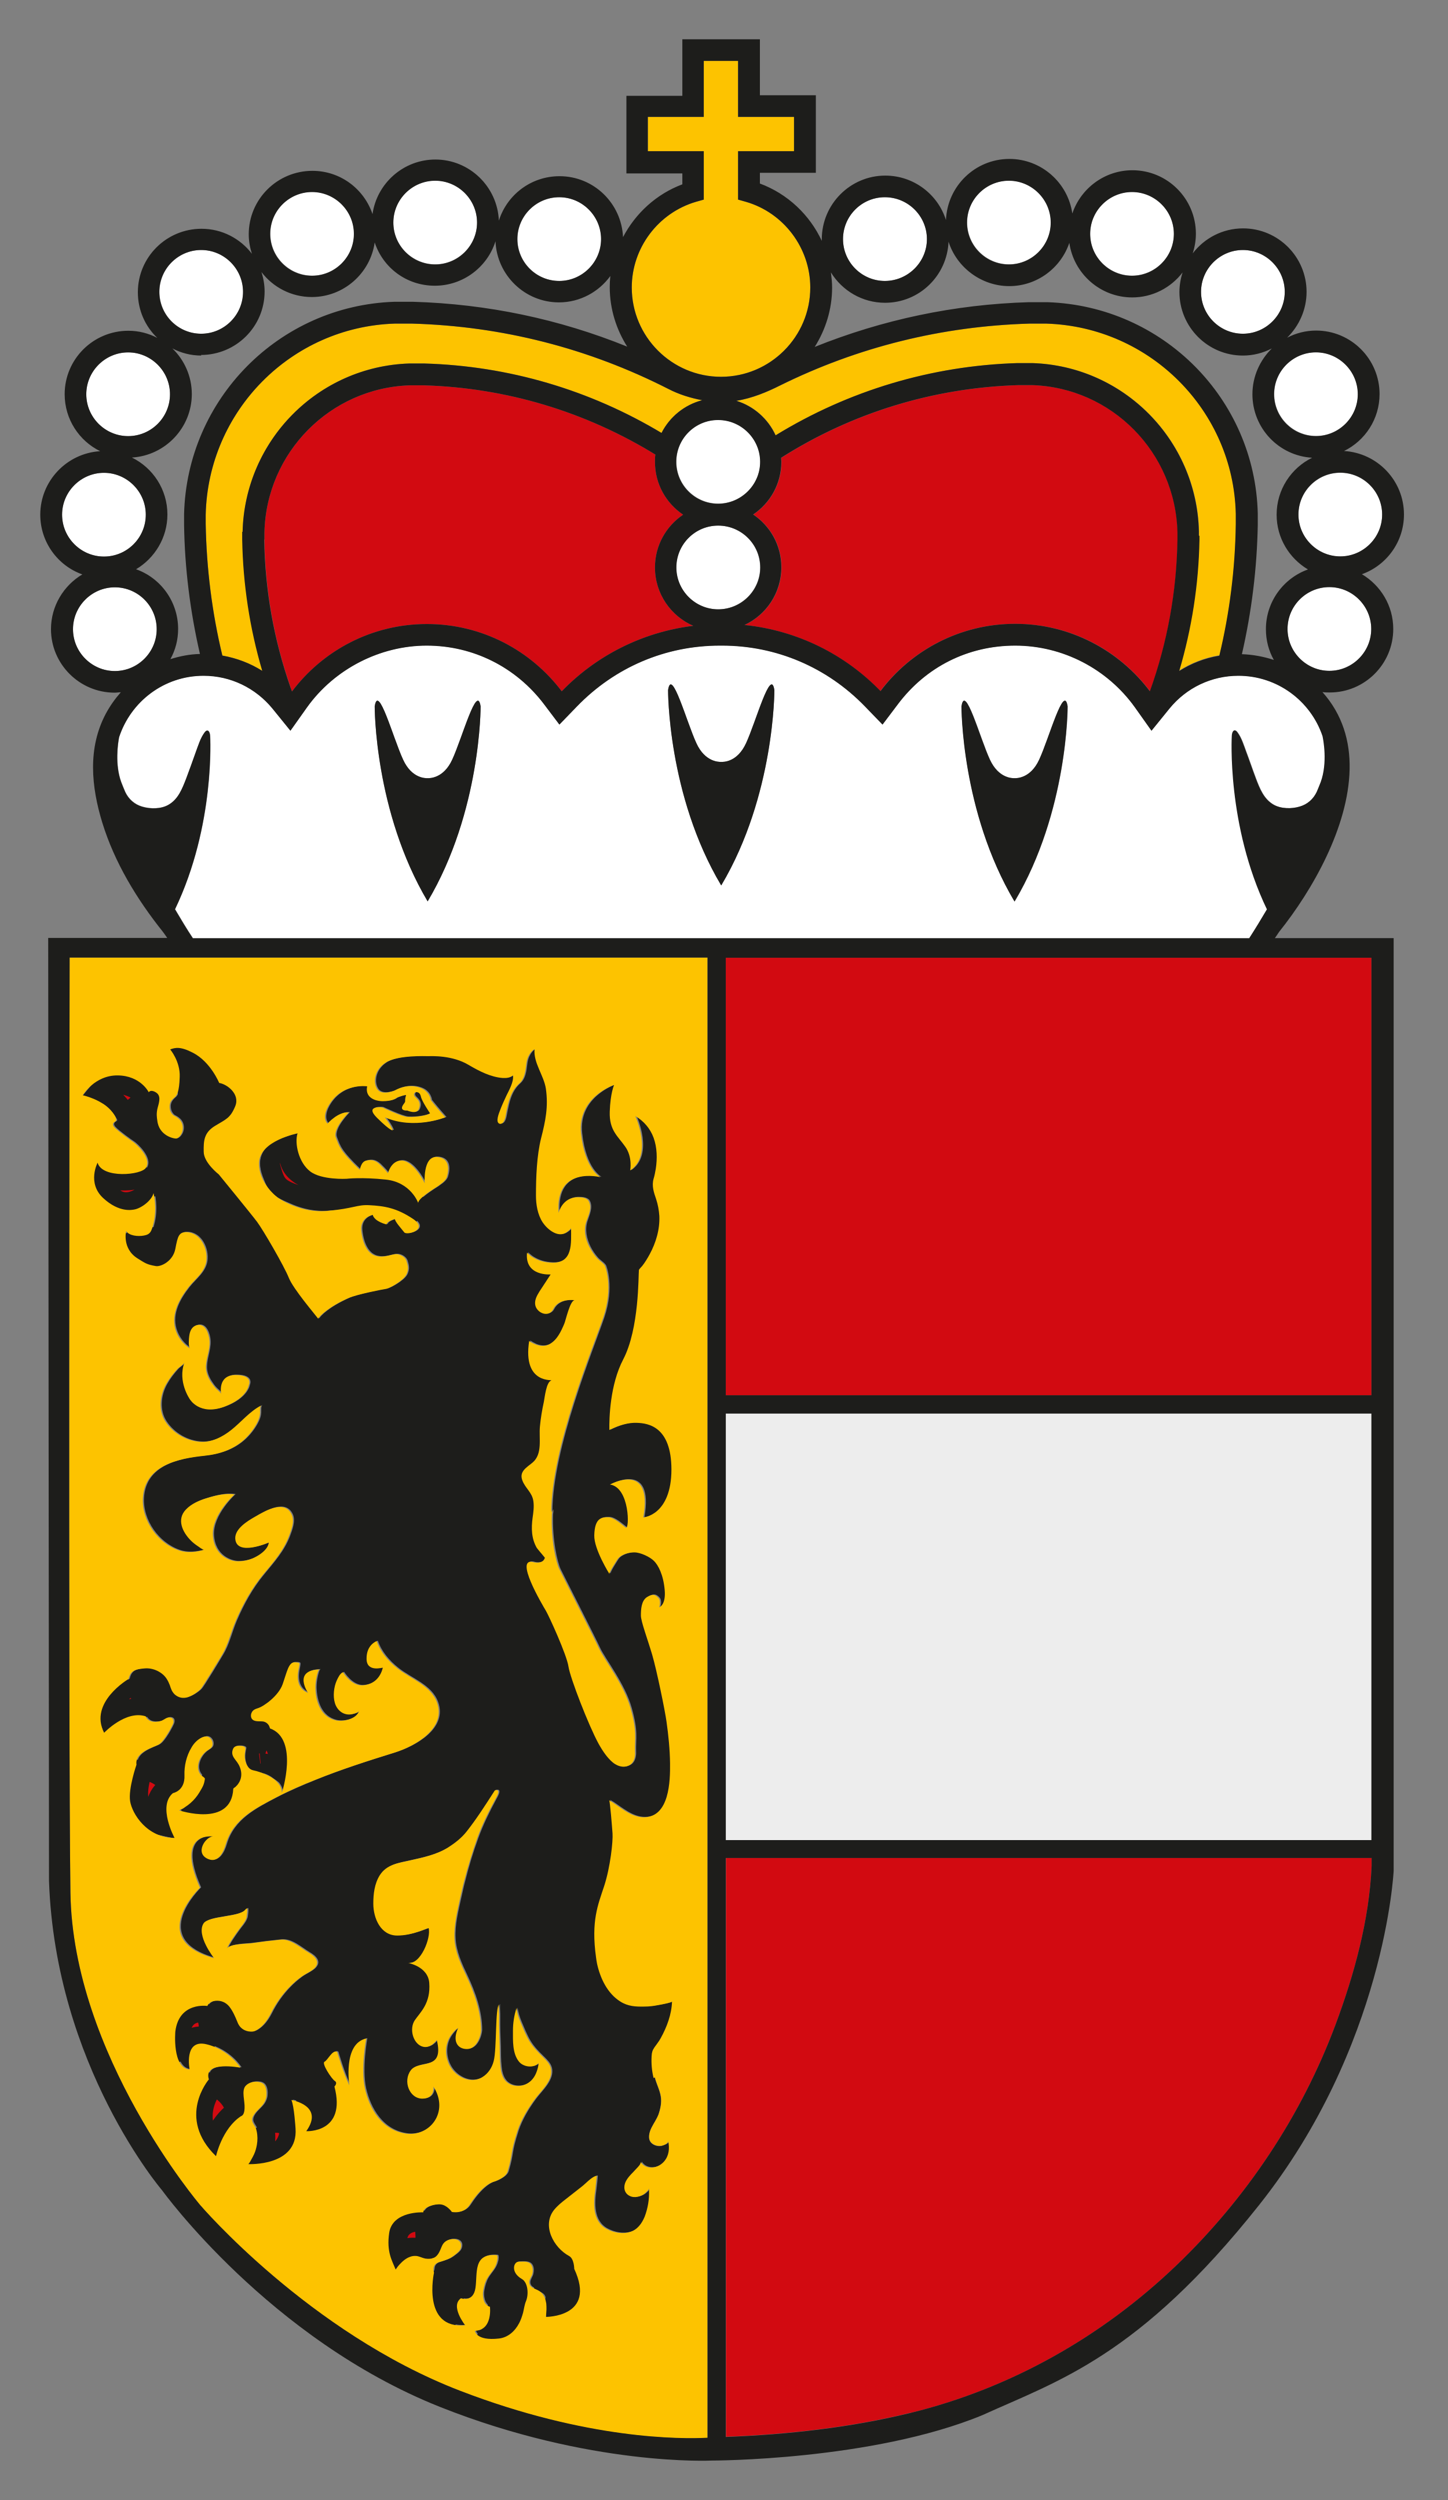 <svg xmlns="http://www.w3.org/2000/svg" width="73" height="126" viewBox="0 0 73 126" fill="none"><rect x="0" y="0" width="73" height="126" fill="#808080" stroke="none"/><g clip-path="url(#clip0_0_3)"><path d="M33.36 108.15C33.18 108.19 32.98 108.14 32.84 108.01C32.63 107.81 32.73 107.46 32.84 107.24C32.95 107.02 33.1 106.81 33.19 106.58C33.29 106.29 33.36 105.97 33.31 105.67C33.26 105.34 33.09 105.03 33.01 104.71C32.92 104.35 32.89 103.98 32.91 103.61C32.92 103.42 32.95 103.32 33.05 103.17C33.16 103.01 33.28 102.87 33.37 102.7C33.68 102.13 33.91 101.5 33.94 100.85C33.94 100.91 33.33 101.02 33.27 101.03C33.03 101.07 32.79 101.1 32.55 101.11C32.11 101.12 31.72 101.1 31.34 100.86C30.68 100.45 30.32 99.69 30.16 98.95C30.14 98.85 30.12 98.75 30.11 98.64C29.84 96.78 30.21 95.98 30.52 95.03C30.83 94.08 30.96 92.77 30.94 92.38C30.91 91.99 30.82 90.83 30.77 90.7C30.79 90.74 30.9 90.79 30.93 90.81C31.4 91.12 31.91 91.57 32.52 91.57C33.81 91.57 33.85 89.74 33.84 88.85C33.83 88.14 33.75 87.44 33.66 86.74C33.59 86.22 33.17 84.16 32.94 83.38C32.71 82.6 32.37 81.7 32.37 81.4C32.37 81.1 32.39 80.65 32.68 80.47C32.97 80.29 33.1 80.35 33.25 80.51C33.4 80.67 33.29 80.99 33.29 80.99C33.29 80.99 33.64 80.88 33.57 80.11C33.5 79.34 33.24 78.87 33.03 78.65C32.82 78.44 32.34 78.22 32.05 78.22C31.76 78.22 31.34 78.34 31.18 78.58C31.07 78.75 30.78 79.2 30.78 79.3C30.78 79.3 30 78.06 30.02 77.36C30.04 76.45 30.41 76.45 30.72 76.45C31.03 76.45 31.42 76.83 31.61 76.97C31.81 77.11 31.83 74.94 30.81 74.8C30.81 74.8 32.99 73.59 32.49 76.46C32.49 76.46 33.92 76.36 33.91 74.03C33.91 71.89 32.77 71.71 32.17 71.69C31.72 71.67 31.24 71.82 30.78 72.05C30.78 71.46 30.81 69.77 31.48 68.49C32.29 66.94 32.24 64.27 32.27 63.99C32.27 63.94 32.41 63.82 32.44 63.78C32.58 63.6 32.7 63.4 32.81 63.2C33.13 62.61 33.33 61.93 33.3 61.26C33.29 60.97 33.23 60.69 33.14 60.42C33.02 60.07 32.91 59.76 33.01 59.39C33.06 59.22 33.09 59.06 33.12 58.89C33.2 58.37 33.19 57.82 33.01 57.32C32.84 56.86 32.52 56.47 32.09 56.23C32.09 56.23 32.99 58.18 31.83 58.97C31.83 58.97 31.96 58.3 31.58 57.77C31.2 57.24 30.77 56.94 30.8 56.01C30.83 55.07 31.02 54.66 31.02 54.66C31.02 54.66 29.15 55.29 29.35 57.11C29.55 58.94 30.33 59.31 30.33 59.31C30.33 59.31 28.03 58.71 28.22 61.11C28.22 61.11 28.4 60.32 29.19 60.32C29.38 60.32 29.66 60.34 29.75 60.54C29.9 60.87 29.72 61.22 29.62 61.54C29.48 61.97 29.58 62.43 29.77 62.82C29.87 63.02 30 63.21 30.15 63.38C30.25 63.5 30.5 63.65 30.56 63.78C30.56 63.78 31 64.82 30.47 66.39C29.94 67.96 27.85 72.98 27.85 76.21C27.85 76.21 27.87 76.16 27.91 76.06C27.91 76.15 27.89 76.24 27.88 76.33C27.84 77.61 28.1 78.72 28.26 79.07C28.45 79.46 30.01 82.52 30.26 83.06C30.51 83.6 31.51 84.86 31.85 86.08C32.19 87.3 32.05 87.58 32.07 88.27C32.07 88.27 32.12 88.77 31.78 88.95C31.43 89.14 31.11 88.91 31.11 88.91C31.11 88.91 30.73 88.77 30.23 87.85C29.73 86.94 28.81 84.56 28.72 83.98C28.63 83.4 27.73 81.42 27.58 81.16C27.42 80.89 25.93 78.4 26.98 78.72C26.98 78.72 27.43 78.83 27.53 78.49C27.53 78.48 27.15 78.04 27.12 77.99C26.86 77.52 26.85 77.01 26.91 76.48C26.94 76.2 26.99 75.92 26.95 75.64C26.89 75.19 26.54 74.98 26.39 74.58C26.23 74.14 26.61 73.94 26.9 73.7C27.43 73.26 27.22 72.47 27.28 71.87C27.32 71.45 27.39 71.03 27.48 70.62C27.53 70.41 27.61 69.65 27.84 69.56C28.05 69.48 26.38 69.83 26.74 67.55C26.74 67.59 27.01 67.71 27.04 67.73C27.28 67.83 27.54 67.84 27.77 67.72C28.15 67.51 28.35 67.07 28.51 66.69C28.58 66.53 28.81 65.51 29.03 65.51C29.03 65.51 28.24 65.4 27.95 65.96C27.73 66.39 27.15 66.17 27.05 65.78C26.99 65.53 27.12 65.29 27.25 65.08C27.3 65 27.81 64.21 27.82 64.21C27.82 64.21 26.5 64.32 26.63 63.11C26.63 63.11 27.03 63.6 27.9 63.62C28.96 63.64 28.85 62.62 28.85 61.86C28.85 61.93 28.63 62.09 28.57 62.12C28.14 62.36 27.64 61.94 27.42 61.59C27.16 61.2 27.08 60.7 27.08 60.23C27.08 59.32 27.11 58.22 27.34 57.34C27.56 56.48 27.71 55.75 27.58 54.85C27.48 54.18 26.95 53.54 27.01 52.85C27.01 52.86 26.93 52.91 26.92 52.92C26.84 52.99 26.78 53.07 26.73 53.16C26.57 53.43 26.59 53.71 26.53 54.01C26.49 54.21 26.41 54.43 26.26 54.57C26.1 54.71 25.98 54.86 25.88 55.05C25.69 55.42 25.62 55.85 25.54 56.26C25.52 56.36 25.48 56.49 25.41 56.56C25.37 56.61 25.29 56.64 25.23 56.61C25.04 56.52 25.23 56.08 25.27 55.94C25.36 55.69 25.47 55.44 25.59 55.2C25.72 54.91 25.97 54.5 25.92 54.17C25.79 54.29 25.59 54.32 25.41 54.31C24.81 54.27 24.21 53.96 23.7 53.66C22.86 53.16 21.81 53.2 21.65 53.21C21.52 53.21 20.11 53.15 19.51 53.53C18.91 53.91 18.85 54.57 19.09 54.89C19.33 55.21 19.96 54.94 19.96 54.94C19.96 54.94 20.58 54.55 21.26 54.81C21.74 54.99 21.78 55.43 21.78 55.43C21.78 55.43 22.11 55.85 22.51 56.29C22.51 56.29 20.94 56.94 19.46 56.29C19.46 56.29 19.73 56.63 19.86 56.94C19.86 56.94 19.8 57.05 19.07 56.32C18.42 55.67 19.33 55.79 19.33 55.79C19.33 55.79 20.3 56.25 20.59 56.27C21.07 56.3 21.61 56.18 21.74 56.09C21.74 56.09 21.32 55.47 21.28 55.25C21.24 55.03 21.12 55.03 21.05 55.02C20.99 55.01 20.87 55.11 20.96 55.23C21.05 55.35 21.33 55.49 21.17 55.88C21.06 56.16 20.59 55.95 20.59 55.95C20.59 55.95 20.13 55.99 20.42 55.61C20.55 55.43 20.43 55.52 20.53 55.18C20.54 55.13 20.07 55.29 20.04 55.32C20 55.35 19.81 55.49 19.35 55.48C18.89 55.48 18.46 55.25 18.57 54.73C18.57 54.73 17.28 54.54 16.61 55.73C16.27 56.35 16.57 56.61 16.57 56.61C16.57 56.61 17.12 55.99 17.64 56.05C17.64 56.05 16.82 56.86 16.99 57.31C17.16 57.76 17.2 57.98 18.2 58.94C18.2 58.94 18.26 58.54 18.5 58.48C18.74 58.42 18.94 58.42 19.2 58.66C19.45 58.9 19.57 59.05 19.62 59.11C19.62 59.11 19.76 58.47 20.3 58.47C20.84 58.47 21.36 59.36 21.47 59.62C21.47 59.62 21.38 58.26 22.07 58.29C22.56 58.31 22.78 58.66 22.59 59.29C22.52 59.53 22.19 59.71 22.18 59.73C22.18 59.75 21.23 60.29 21.15 60.57C21.07 60.83 21.14 60.6 21.14 60.6C21.14 60.6 20.77 59.55 19.51 59.43C18.29 59.31 17.53 59.39 17.53 59.39C17.53 59.39 16.27 59.47 15.7 59.02C15.12 58.58 14.9 57.61 15.06 57.1C15.06 57.1 13.17 57.46 13.12 58.55C13.06 59.63 14.08 60.35 14.08 60.35C14.08 60.35 15.2 61.14 16.56 61.01C17.93 60.88 18.05 60.69 18.67 60.72C19.47 60.77 20.07 60.87 20.88 61.41C21.69 61.95 20.57 62.26 20.44 62.09C20.31 61.92 19.96 61.55 19.97 61.42C19.97 61.42 19.56 61.54 19.55 61.69C19.55 61.69 18.95 61.56 18.85 61.21C18.85 61.21 18.2 61.33 18.27 62C18.34 62.67 18.59 63.14 18.99 63.27C19.39 63.39 19.75 63.21 19.99 63.19C20.23 63.17 20.49 63.34 20.55 63.53C20.61 63.73 20.69 63.96 20.52 64.26C20.34 64.56 19.66 64.93 19.51 64.94C19.36 64.95 18.02 65.22 17.63 65.4C16.59 65.86 16.15 66.33 16.1 66.44C15.97 66.26 14.84 64.93 14.62 64.38C14.38 63.78 13.32 61.96 13.02 61.56C12.72 61.16 11.09 59.17 11.09 59.17C11.09 59.17 10.34 58.58 10.33 58.03C10.33 57.48 10.33 57.07 10.89 56.73C11.45 56.39 11.66 56.34 11.92 55.73C12.17 55.12 11.51 54.61 11.11 54.56C11.11 54.56 10.68 53.51 9.79 53.04C9.17 52.72 8.91 52.77 8.64 52.87C8.64 52.87 9.15 53.46 9.12 54.25C9.09 55.03 8.97 55.15 8.92 55.23C8.87 55.31 8.63 55.43 8.61 55.72C8.6 56.01 8.75 56.14 8.79 56.18C8.83 56.22 9.19 56.33 9.26 56.7C9.33 57.06 9.09 57.33 8.96 57.36C8.83 57.39 8.07 57.22 7.99 56.45C7.98 56.32 7.93 56.1 8.01 55.8C8.1 55.49 8.18 55.2 7.91 55.03C7.64 54.87 7.56 55.03 7.56 55.03C7.56 55.03 7.16 54.19 5.99 54.18C4.83 54.17 4.23 55.18 4.23 55.18C4.23 55.18 5.24 55.39 5.74 56.05C6.05 56.46 5.86 56.51 5.86 56.51C5.86 56.51 5.65 56.6 5.82 56.79C5.99 56.98 6.64 57.45 6.77 57.53C6.9 57.61 7.71 58.33 7.42 58.83C7.19 59.21 5.2 59.38 4.98 58.58C4.98 58.58 4.44 59.6 5.26 60.36C6.08 61.12 6.73 60.95 6.82 60.94C7.19 60.88 7.73 60.47 7.8 60.11C7.8 60.11 7.98 60.82 7.81 61.58C7.7 62.06 7.63 62.18 7.32 62.25C7.01 62.31 6.56 62.26 6.42 62.02C6.42 62.02 6.2 62.89 6.99 63.4C7.38 63.65 7.44 63.72 7.92 63.79C8.17 63.83 8.78 63.55 8.9 62.92C9.02 62.29 9.08 62.07 9.47 62.08C10.18 62.11 10.55 62.93 10.46 63.55C10.37 64.12 9.89 64.44 9.56 64.86C9.09 65.46 8.67 66.19 8.9 66.97C9.02 67.37 9.29 67.73 9.65 67.95C9.53 67.88 9.59 67.31 9.62 67.2C9.66 67.01 9.75 66.84 9.94 66.78C10.35 66.64 10.54 67.07 10.6 67.4C10.69 67.9 10.46 68.34 10.44 68.83C10.42 69.12 10.53 69.39 10.69 69.63C10.76 69.74 10.83 69.84 10.92 69.93C10.98 70 11.19 70.15 11.21 70.24C11.21 70.24 11.02 69.28 11.93 69.28C12.84 69.28 12.6 69.79 12.6 69.79C12.6 69.79 12.52 70.45 11.36 70.88C10.12 71.34 9.63 70.5 9.63 70.5C9.63 70.5 9 69.61 9.36 68.64C9.32 68.75 9.07 68.9 8.99 68.99C8.78 69.22 8.58 69.48 8.43 69.75C8.11 70.32 8.03 71.07 8.4 71.63C8.79 72.22 9.47 72.62 10.19 72.65C10.76 72.68 11.29 72.39 11.73 72.04C12.23 71.65 12.67 71.1 13.24 70.81C13.14 70.86 13.18 71.1 13.17 71.19C13.16 71.36 13.12 71.48 13.05 71.63C12.9 71.94 12.69 72.22 12.45 72.46C11.88 73.02 11.15 73.27 10.37 73.35C9.02 73.49 7.35 73.84 7.26 75.49C7.2 76.61 8.01 77.75 9.06 78.11C9.48 78.26 9.93 78.2 10.35 78.09C10.3 78.1 10.08 77.94 10.04 77.91C9.92 77.83 9.8 77.74 9.7 77.64C9.26 77.21 8.94 76.56 9.44 76.05C9.71 75.77 10.1 75.6 10.47 75.49C10.89 75.36 11.43 75.22 11.88 75.3C11.88 75.3 10.73 76.33 10.79 77.37C10.86 78.41 11.68 78.67 12.05 78.67C12.37 78.67 12.7 78.59 12.98 78.43C13.24 78.29 13.57 78.03 13.61 77.72C13.61 77.72 11.97 78.45 11.92 77.52C11.89 77.02 12.55 76.63 12.92 76.42C13.41 76.13 14.42 75.53 14.77 76.33C14.91 76.66 14.74 77.1 14.62 77.42C14.33 78.17 13.83 78.72 13.33 79.33C12.74 80.04 12.3 80.84 11.94 81.68C11.7 82.24 11.57 82.87 11.25 83.39C11.11 83.63 10.29 84.99 10.17 85.11C10.06 85.23 9.65 85.54 9.33 85.55C9.16 85.55 8.99 85.48 8.86 85.37C8.72 85.24 8.68 85.09 8.62 84.91C8.54 84.68 8.42 84.48 8.22 84.33C8.04 84.19 7.82 84.1 7.59 84.07C7.44 84.05 7.29 84.07 7.14 84.09C6.99 84.11 6.83 84.15 6.72 84.25C6.62 84.34 6.57 84.47 6.54 84.6C6.54 84.6 4.53 85.77 5.31 87.31C5.31 87.31 6.4 86.16 7.4 86.48C7.4 86.48 7.43 86.55 7.44 86.56C7.47 86.6 7.5 86.63 7.54 86.66C7.64 86.74 7.77 86.76 7.9 86.76C8 86.76 8.1 86.75 8.19 86.71C8.35 86.66 8.45 86.52 8.63 86.54C8.79 86.56 8.83 86.68 8.79 86.83C8.76 86.93 8.34 87.76 8.05 87.91C7.77 88.06 6.85 88.3 6.94 88.92C6.94 88.92 6.51 90.13 6.62 90.76C6.72 91.39 7.47 92.61 8.86 92.61C8.86 92.61 7.99 91.01 8.78 90.35C8.78 90.35 9.39 90.25 9.36 89.46C9.34 88.98 9.47 88.47 9.71 88.06C9.82 87.88 9.96 87.71 10.14 87.6C10.22 87.55 10.32 87.52 10.41 87.5C10.64 87.47 10.8 87.71 10.77 87.92C10.75 88.09 10.57 88.15 10.46 88.24C10.11 88.51 9.86 89.09 10.21 89.46C10.25 89.5 10.4 89.57 10.39 89.63C10.35 89.94 10.28 90.05 10.11 90.32C9.87 90.72 9.51 91.03 9.09 91.22C9.09 91.22 11.71 92.1 11.82 90.14C11.82 90.1 11.91 90.06 11.93 90.04C11.99 89.99 12.04 89.92 12.09 89.85C12.3 89.52 12.24 89.11 12.02 88.8C11.9 88.63 11.74 88.48 11.77 88.26C11.8 88.03 11.9 87.97 12.11 87.97C12.11 87.97 12.06 87.97 12.07 87.97C12.19 87.97 12.46 87.97 12.43 88.15C12.41 88.29 12.38 88.41 12.4 88.55C12.42 88.8 12.54 89.14 12.82 89.2C13.06 89.25 13.28 89.33 13.5 89.43C13.72 89.53 13.93 89.67 14.08 89.85C14.19 89.99 14.27 90.16 14.27 90.34C14.27 90.34 15.15 87.61 13.67 87.09C13.67 87.09 13.65 87.03 13.65 87.02C13.6 86.87 13.47 86.76 13.31 86.74C13.14 86.72 12.88 86.77 12.76 86.61C12.7 86.53 12.7 86.4 12.74 86.31C12.8 86.17 12.94 86.12 13.07 86.07C13.33 85.99 14.1 85.45 14.31 84.86C14.52 84.26 14.6 83.75 14.9 83.76C15.19 83.76 15.17 83.78 15.13 84.02C15.08 84.26 14.9 85.02 15.59 85.3C15.59 85.3 14.79 84.15 16.17 84.12C16.1 84.12 16.03 84.45 16.02 84.5C15.98 84.68 15.96 84.86 15.96 85.04C15.98 85.75 16.23 86.5 16.97 86.68C17.36 86.77 18.05 86.63 18.17 86.19C18.14 86.3 17.92 86.35 17.83 86.37C17.41 86.47 17.06 86.19 16.94 85.8C16.84 85.46 16.88 85.02 17.03 84.69C17.09 84.56 17.2 84.31 17.35 84.26C17.35 84.26 17.78 84.96 18.34 84.92C18.91 84.88 19.24 84.52 19.36 84.03C19.36 84.01 18.55 84.29 18.54 83.58C18.54 82.87 19.05 82.69 19.05 82.69C19.24 83.24 19.63 83.69 20.08 84.05C20.75 84.59 21.77 84.9 22.09 85.78C22.57 87.1 20.98 87.98 19.95 88.31C18.6 88.73 17.25 89.16 15.94 89.69C15.28 89.96 14.62 90.24 13.98 90.57C12.91 91.13 11.81 91.68 11.44 92.93C11.33 93.31 11.07 93.87 10.57 93.68C9.84 93.39 10.45 92.5 10.82 92.54C10.82 92.54 8.86 92.23 10.14 95.12C10.14 95.12 7.42 97.72 10.85 98.67C10.85 98.67 9.94 97.53 10.32 96.92C10.56 96.53 12.11 96.62 12.42 96.23C12.44 96.2 12.46 96.18 12.5 96.16C12.56 96.13 12.5 96.62 12.48 96.65C12.39 96.91 12.18 97.11 12.03 97.33C11.84 97.6 11.62 97.9 11.49 98.2C11.6 97.95 12.49 97.95 12.71 97.92C13.2 97.85 13.7 97.79 14.19 97.74C14.72 97.68 15.2 98.14 15.62 98.39C15.93 98.57 16.24 98.86 15.9 99.19C15.72 99.36 15.46 99.46 15.25 99.61C15.03 99.77 14.82 99.95 14.64 100.14C14.27 100.52 13.96 100.96 13.72 101.44C13.36 102.16 12.95 102.33 12.85 102.36C12.75 102.39 12.23 102.41 12.03 101.89C11.93 101.62 11.81 101.34 11.62 101.11C11.45 100.89 11.19 100.78 10.92 100.82C10.83 100.83 10.74 100.85 10.67 100.9C10.63 100.92 10.6 100.95 10.57 100.98C10.57 100.98 10.5 101.08 10.51 101.08C10.52 101.08 9.09 100.86 8.9 102.36C8.9 102.36 8.73 104.21 9.62 104.28C9.62 104.28 9.31 102.74 10.47 103.01C11.63 103.29 12.18 104.19 12.18 104.19C12.18 104.19 10.29 103.82 10.59 104.78C10.59 104.78 8.94 106.69 10.95 108.65C10.95 108.65 11.26 107.27 12.2 106.64C12.24 106.62 12.38 106.59 12.39 106.23C12.4 105.87 12.22 105.37 12.43 105.12C12.57 104.95 12.82 104.88 13.04 104.9C13.14 104.9 13.25 104.93 13.33 105C13.49 105.13 13.51 105.41 13.49 105.6C13.48 105.75 13.42 105.89 13.34 106.01C13.21 106.2 13.01 106.34 12.88 106.53C12.81 106.63 12.76 106.74 12.77 106.86C12.79 106.98 12.87 107.07 12.93 107.18C12.96 107.24 12.98 107.32 13 107.39C13.05 107.61 13.05 107.85 13.01 108.08C12.98 108.24 12.93 108.4 12.87 108.55C12.83 108.64 12.79 108.72 12.74 108.8C12.72 108.83 12.6 109.05 12.57 109.05C12.57 109.05 15.09 109.18 14.96 107.26C14.96 107.26 14.9 106.11 14.75 105.82C14.75 105.82 16.42 106.08 15.5 107.39C15.5 107.39 17.54 107.5 16.92 105.14C16.92 105.14 17.1 104.97 16.94 104.86C16.78 104.75 16.26 103.96 16.42 103.89C16.58 103.81 16.84 103.25 17.06 103.4C17.06 103.4 17.37 104.49 17.67 105.08C17.67 105.1 17.33 102.99 18.52 102.72C18.52 102.72 18.24 104.24 18.46 105.25C18.69 106.25 19.3 107.33 20.51 107.51C21.72 107.69 22.73 106.41 21.91 105.14C21.91 105.14 21.99 105.75 21.35 105.75C20.71 105.75 20.37 104.87 20.77 104.32C21.18 103.77 22.46 104.38 22.08 102.79C22.08 102.79 21.76 103.29 21.31 103.11C20.87 102.93 20.69 102.22 20.97 101.8C21.25 101.38 21.78 100.95 21.7 99.91C21.63 99.08 20.64 98.92 20.62 98.91C21.26 99.02 21.8 97.63 21.67 97.16C21.66 97.12 20.88 97.54 20.07 97.53C19.26 97.52 18.88 96.67 18.88 95.92C18.88 95.44 18.94 94.92 19.2 94.5C19.54 93.95 20.13 93.88 20.71 93.75C21.38 93.6 22.06 93.46 22.65 93.09C23.01 92.86 23.33 92.61 23.59 92.28C24.1 91.63 24.54 90.93 24.99 90.24C25 90.22 25.02 90.2 25.04 90.2C25.34 90.16 25.07 90.58 25.02 90.68C24.68 91.31 24.37 91.94 24.12 92.62C23.86 93.33 23.64 94.05 23.46 94.78C23.38 95.07 23.32 95.37 23.25 95.67C23.11 96.32 22.93 97 22.97 97.68C23 98.35 23.29 98.97 23.57 99.56C23.97 100.41 24.31 101.36 24.31 102.31C24.3 102.56 24.1 103.25 23.6 103.25C23.1 103.25 22.85 102.83 23.17 102.16C23.15 102.2 23.06 102.25 23.03 102.28C22.92 102.39 22.82 102.51 22.74 102.64C22.49 103.06 22.49 103.57 22.69 104.01C22.96 104.61 23.74 105.05 24.37 104.67C24.66 104.49 24.86 104.18 24.95 103.85C25.1 103.24 25.02 101.15 25.22 101C25.19 101.03 25.22 101.43 25.22 101.49C25.22 101.68 25.22 101.86 25.22 102.05C25.22 102.4 25.24 102.76 25.25 103.11C25.26 103.46 25.25 103.81 25.29 104.15C25.31 104.37 25.36 104.6 25.49 104.79C25.64 105.01 25.9 105.11 26.16 105.11C26.45 105.11 26.73 104.98 26.91 104.76C27.01 104.64 27.08 104.5 27.13 104.35C27.17 104.23 27.2 104.09 27.21 103.96C26.96 104.23 26.44 104.16 26.22 103.88C25.89 103.47 25.91 102.83 25.92 102.33C25.92 101.94 25.98 101.55 26.1 101.18C26.11 101.37 26.21 101.68 26.29 101.87C26.43 102.2 26.56 102.53 26.74 102.84C26.93 103.16 27.19 103.42 27.45 103.67C27.6 103.82 27.76 103.98 27.82 104.19C27.99 104.82 27.32 105.36 27 105.81C26.65 106.29 26.34 106.81 26.15 107.37C25.76 108.57 25.94 108.43 25.65 109.42C25.55 109.75 24.95 109.94 24.95 109.94C24.95 109.94 24.42 110.04 23.73 111.11C23.42 111.58 22.84 111.46 22.84 111.46C22.84 111.46 22.6 111.11 22.27 111.08C21.94 111.05 21.4 111.22 21.4 111.48C21.4 111.48 19.84 111.4 19.68 112.52C19.54 113.48 19.83 113.92 20.01 114.37C20.01 114.36 20.06 114.3 20.06 114.29C20.11 114.23 20.16 114.16 20.21 114.1C20.36 113.94 20.53 113.79 20.74 113.72C20.84 113.68 20.95 113.67 21.06 113.68C21.21 113.7 21.35 113.78 21.5 113.81C21.64 113.84 21.8 113.83 21.94 113.77C22.16 113.67 22.25 113.41 22.33 113.2C22.43 112.97 22.61 112.85 22.86 112.83C22.88 112.83 22.89 112.83 22.91 112.83C23.18 112.83 23.37 112.99 23.29 113.27C23.25 113.42 23.13 113.51 23.02 113.6C22.9 113.69 22.78 113.79 22.64 113.84C22.52 113.89 22.4 113.93 22.27 113.97C22.19 113.99 22.11 114.02 22.04 114.07C21.9 114.18 21.89 114.35 21.94 114.52C21.94 114.52 21.31 117.37 23.51 117.17C23.51 117.17 22.74 116.2 23.3 115.81C23.3 115.81 23.91 116.05 24.03 115.29C24.14 114.54 23.9 113.52 25.11 113.64C25.14 113.64 25.15 113.79 25.14 113.81C25.14 113.9 25.11 113.99 25.08 114.08C24.99 114.35 24.77 114.55 24.63 114.79C24.52 114.98 24.46 115.2 24.42 115.42C24.39 115.57 24.4 115.73 24.44 115.88C24.48 116.02 24.55 116.14 24.68 116.21L24.76 116.24C24.76 116.24 24.91 117.42 24 117.45C24 117.45 24.05 117.97 25.21 117.84C25.68 117.79 26.02 117.47 26.23 117.07C26.32 116.9 26.38 116.72 26.43 116.54C26.48 116.34 26.5 116.14 26.58 115.95C26.72 115.62 26.67 115.02 26.37 114.84C25.78 114.49 25.98 113.97 26.2 113.97C26.42 113.97 26.75 113.91 26.87 114.18C26.93 114.31 26.92 114.46 26.89 114.6C26.86 114.73 26.76 114.85 26.74 114.98C26.72 115.15 26.82 115.25 26.97 115.31C27.12 115.38 27.26 115.43 27.38 115.56C27.51 115.7 27.57 115.89 27.6 116.08C27.61 116.18 27.62 116.28 27.61 116.38C27.61 116.42 27.59 116.75 27.57 116.75C27.57 116.75 30.15 116.78 29.01 114.33C29.01 114.33 29.01 113.82 28.75 113.68C27.96 113.26 27.37 112.15 27.99 111.36C28.16 111.14 28.37 110.97 28.59 110.81C28.85 110.6 29.12 110.39 29.38 110.19C29.58 110.04 29.9 109.67 30.14 109.64C30.15 109.64 30.08 110.3 30.07 110.34C29.97 111.03 29.92 111.92 30.63 112.31C30.99 112.5 31.42 112.59 31.82 112.47C32.19 112.36 32.42 112.04 32.56 111.7C32.73 111.29 32.81 110.82 32.78 110.37C32.78 110.33 32.78 110.29 32.78 110.25C32.78 110.33 32.64 110.47 32.59 110.51C32.39 110.69 32.05 110.77 31.8 110.65C31.53 110.51 31.48 110.2 31.6 109.94C31.73 109.67 31.96 109.48 32.16 109.26C32.21 109.2 32.39 109.02 32.35 108.93C32.35 108.93 32.51 109.26 32.96 109.22C33.41 109.19 33.94 108.72 33.74 107.86C33.77 108 33.53 108.1 33.43 108.12L33.36 108.15ZM20.79 61C20.08 60.42 18.84 60.31 18.62 60.29C18.12 60.25 17.63 60.45 16.93 60.49C16.22 60.53 15.89 60.56 14.96 60.23C14.03 59.9 13.89 59.74 13.65 58.86C13.41 57.98 14.54 57.79 14.54 57.79C14.52 58.03 14.59 58.41 14.59 58.41C14.74 59.47 16.46 59.68 16.87 59.72C17.27 59.76 18.2 59.66 19.31 59.76C20.42 59.85 20.91 60.82 20.91 60.82L20.78 61H20.79ZM6.28 56.07C6.28 56.07 5.7 55.07 4.95 55.05C4.95 55.05 5.68 54.16 7.04 55L7.3 55.27C7.3 55.27 6.83 55.92 6.28 56.07ZM7.35 60.17C7.35 60.17 5.82 61.59 5.01 59.2C5.01 59.2 5.9 59.75 7.16 59.36C7.16 59.36 7.46 59.75 7.35 60.18V60.17ZM6.77 62.64C6.77 62.64 7.76 62.64 7.76 62.36C7.76 62.25 8.22 62.45 8.59 62.91C8.59 62.91 7.86 64.02 6.77 62.64ZM9.46 54.9C9.46 54.9 9.48 53.61 9.26 53.3C9.26 53.3 10.29 53.64 10.53 54.35L10.6 54.62C10.6 54.62 9.84 54.97 9.46 54.89V54.9ZM5.53 86.68C5.53 86.68 5.29 85.94 6.37 85.1L6.61 84.99C6.61 84.99 7.12 85.04 7.27 86.04C7.27 86.04 5.9 86.11 5.54 86.68H5.53ZM8.11 92C8.11 92 6.52 91.67 7.09 89.56L7.2 89.19C7.2 89.19 8.34 89.37 8.45 90.08C8.45 90.08 7.43 90.63 8.1 92H8.11ZM9.98 91.11C9.98 91.11 10.63 90.39 10.61 89.96L10.68 89.62C10.68 89.62 11.37 89.73 11.5 90.09C11.5 90.09 11.19 91.35 9.97 91.11H9.98ZM12.87 88.42C12.91 88.05 13.11 87.7 13.41 87.49C13.7 87.64 13.89 87.93 13.98 88.24C14.07 88.55 14.07 88.88 14.05 89.2C13.8 89.02 13.45 88.84 13.14 88.87H13.12C12.88 88.9 12.85 88.59 12.87 88.42ZM10.43 102.68C10.43 102.68 9.23 102.29 9.3 103.76C9.3 103.76 9.25 103.65 9.16 103.41C9.1 103.26 8.76 101.59 9.98 101.43C9.98 101.43 10.17 101.4 10.23 101.41C10.29 101.41 10.69 101.87 10.44 102.68H10.43ZM10.74 108.08C10.74 108.08 9.64 106.9 10.64 105.31L10.81 105.14C10.81 105.14 11.8 105.63 11.85 106.43C11.85 106.43 11.05 106.93 10.74 108.09V108.08ZM13.06 108.81C13.6 107.94 13.27 107.1 13.27 107.1C13.27 107.1 13.5 106.99 13.93 106.99C14.36 106.99 14.6 107.24 14.6 107.24C14.61 108.7 13.07 108.81 13.07 108.81H13.06ZM16.49 105.38C16.49 105.38 17.22 106.81 15.86 107.18C15.86 107.18 16.39 106.31 15.44 105.87C15.44 105.87 15.53 105.42 15.88 105.33C16.23 105.24 16.49 105.38 16.49 105.38ZM21.4 113.34C21.4 113.34 20.26 113.08 20.14 113.63C20.14 113.63 19.62 112.34 20.73 112.01L21.37 111.91C21.37 111.91 21.51 112.89 21.39 113.34H21.4ZM22.33 114.66C22.78 114.57 22.95 115.45 22.95 115.45C22.95 115.45 23 115.64 22.83 115.76C22.36 116.1 22.99 116.96 22.99 116.96C21.65 116.28 22.33 114.66 22.33 114.66ZM25.96 116.19C25.96 116.19 25.79 117.59 24.79 117.54C24.79 117.54 25.24 116.97 25.15 116.57L25.1 116.26C25.1 116.26 25.57 116 25.96 116.19ZM28.31 114.48C29.38 115.64 28 116.29 28 116.29L27.98 115.93C28.1 115.26 27.36 115.03 27.36 115.03C27.26 114.6 28.31 114.48 28.31 114.48Z" fill="#1D1D1B"></path><path d="M21.38 111.91C21.38 111.91 21.52 112.89 21.4 113.34C21.4 113.34 20.26 113.08 20.14 113.63C20.14 113.63 19.62 112.34 20.73 112.01L21.37 111.91H21.38ZM22.95 115.45C22.95 115.45 22.78 114.57 22.33 114.66C22.33 114.66 21.65 116.28 22.99 116.96C22.99 116.96 22.35 116.09 22.83 115.76C23 115.64 22.95 115.45 22.95 115.45ZM25.11 116.26L25.16 116.57C25.26 116.97 24.8 117.54 24.8 117.54C25.8 117.59 25.97 116.19 25.97 116.19C25.59 116 25.11 116.26 25.11 116.26ZM28.01 116.28C28.01 116.28 29.39 115.63 28.32 114.47C28.32 114.47 27.27 114.59 27.37 115.02C27.37 115.02 28.11 115.26 27.99 115.92L28.01 116.28ZM10.61 54.63L10.54 54.36C10.3 53.65 9.27 53.31 9.27 53.31C9.49 53.62 9.47 54.91 9.47 54.91C9.85 54.98 10.61 54.64 10.61 54.64V54.63ZM7.3 55.27C7.3 55.27 6.83 55.92 6.28 56.07C6.28 56.07 5.7 55.07 4.95 55.05C4.95 55.05 5.68 54.16 7.04 55L7.3 55.27ZM7.35 60.17C7.35 60.17 5.82 61.59 5.01 59.2C5.01 59.2 5.9 59.75 7.16 59.36C7.16 59.36 7.46 59.75 7.35 60.18V60.17ZM7.76 62.37C7.76 62.26 8.22 62.46 8.59 62.92C8.59 62.92 7.86 64.03 6.77 62.65C6.77 62.65 7.76 62.65 7.76 62.37ZM20.92 60.82L20.79 61C20.08 60.42 18.84 60.31 18.62 60.29C18.12 60.25 17.63 60.45 16.93 60.49C16.22 60.53 15.89 60.56 14.96 60.23C14.03 59.9 13.89 59.74 13.65 58.86C13.41 57.98 14.54 57.79 14.54 57.79C14.52 58.03 14.59 58.41 14.59 58.41C14.74 59.47 16.46 59.68 16.87 59.72C17.27 59.76 18.2 59.66 19.31 59.76C20.42 59.85 20.91 60.82 20.91 60.82H20.92ZM6.6 84.99C6.6 84.99 7.11 85.04 7.26 86.04C7.26 86.04 5.89 86.11 5.53 86.68C5.53 86.68 5.29 85.94 6.37 85.1L6.61 84.99H6.6ZM7.21 89.19C7.21 89.19 8.35 89.37 8.46 90.08C8.46 90.08 7.44 90.63 8.11 92C8.11 92 6.52 91.67 7.09 89.56L7.2 89.19H7.21ZM10.68 89.61C10.68 89.61 11.37 89.72 11.5 90.08C11.5 90.08 11.19 91.34 9.97 91.1C9.97 91.1 10.62 90.38 10.6 89.95L10.67 89.61H10.68ZM13.12 88.87C12.88 88.9 12.85 88.59 12.87 88.42C12.91 88.05 13.11 87.7 13.41 87.49C13.7 87.64 13.89 87.93 13.98 88.24C14.07 88.55 14.07 88.88 14.05 89.2C13.8 89.02 13.45 88.84 13.14 88.87M10.43 102.68C10.43 102.68 9.23 102.29 9.3 103.76C9.3 103.76 9.25 103.65 9.16 103.41C9.1 103.26 8.76 101.59 9.98 101.43C9.98 101.43 10.17 101.4 10.23 101.41C10.29 101.41 10.69 101.87 10.44 102.68H10.43ZM10.81 105.13C10.81 105.13 11.8 105.62 11.85 106.42C11.85 106.42 11.05 106.92 10.74 108.08C10.74 108.08 9.64 106.9 10.64 105.31L10.81 105.14V105.13ZM13.27 107.1C13.27 107.1 13.5 106.99 13.93 106.99C14.36 106.99 14.6 107.24 14.6 107.24C14.61 108.7 13.07 108.81 13.07 108.81C13.61 107.94 13.28 107.1 13.28 107.1H13.27ZM16.49 105.38C16.49 105.38 17.22 106.81 15.86 107.18C15.86 107.18 16.39 106.31 15.44 105.87C15.44 105.87 15.53 105.42 15.88 105.33C16.23 105.24 16.49 105.38 16.49 105.38Z" fill="#D20A11"></path><path d="M13.12 88.87C12.88 88.9 12.85 88.59 12.87 88.42C12.91 88.05 13.11 87.7 13.41 87.49C13.7 87.64 13.89 87.93 13.98 88.24C14.07 88.55 14.07 88.88 14.05 89.2C13.8 89.02 13.45 88.84 13.14 88.87M21.38 111.91C21.38 111.91 21.52 112.89 21.4 113.34C21.4 113.34 20.26 113.08 20.14 113.63C20.14 113.63 19.62 112.34 20.73 112.01L21.37 111.91H21.38ZM22.95 115.45C22.95 115.45 22.78 114.57 22.33 114.66C22.33 114.66 21.65 116.28 22.99 116.96C22.99 116.96 22.35 116.09 22.83 115.76C23 115.64 22.95 115.45 22.95 115.45ZM25.11 116.26L25.16 116.57C25.26 116.97 24.8 117.54 24.8 117.54C25.8 117.59 25.97 116.19 25.97 116.19C25.59 116 25.11 116.26 25.11 116.26ZM28.01 116.28C28.01 116.28 29.39 115.63 28.32 114.47C28.32 114.47 27.27 114.59 27.37 115.02C27.37 115.02 28.11 115.26 27.99 115.92L28.01 116.28ZM10.61 54.63L10.54 54.36C10.3 53.65 9.27 53.31 9.27 53.31C9.49 53.62 9.47 54.91 9.47 54.91C9.85 54.98 10.61 54.64 10.61 54.64V54.63ZM7.3 55.27C7.3 55.27 6.83 55.92 6.28 56.07C6.28 56.07 5.7 55.07 4.95 55.05C4.95 55.05 5.68 54.16 7.04 55L7.3 55.27ZM7.35 60.17C7.35 60.17 5.82 61.59 5.01 59.2C5.01 59.2 5.9 59.75 7.16 59.36C7.16 59.36 7.46 59.75 7.35 60.18V60.17ZM7.76 62.37C7.76 62.26 8.22 62.46 8.59 62.92C8.59 62.92 7.86 64.03 6.77 62.65C6.77 62.65 7.76 62.65 7.76 62.37ZM20.92 60.82L20.79 61C20.08 60.42 18.84 60.31 18.62 60.29C18.12 60.25 17.63 60.45 16.93 60.49C16.22 60.53 15.89 60.56 14.96 60.23C14.03 59.9 13.89 59.74 13.65 58.86C13.41 57.98 14.54 57.79 14.54 57.79C14.52 58.03 14.59 58.41 14.59 58.41C14.74 59.47 16.46 59.68 16.87 59.72C17.27 59.76 18.2 59.66 19.31 59.76C20.42 59.85 20.91 60.82 20.91 60.82H20.92ZM6.6 84.99C6.6 84.99 7.11 85.04 7.26 86.04C7.26 86.04 5.89 86.11 5.53 86.68C5.53 86.68 5.29 85.94 6.37 85.1L6.61 84.99H6.6ZM7.21 89.19C7.21 89.19 8.35 89.37 8.46 90.08C8.46 90.08 7.44 90.63 8.11 92C8.11 92 6.52 91.67 7.09 89.56L7.2 89.19H7.21ZM10.68 89.61C10.68 89.61 11.37 89.72 11.5 90.08C11.5 90.08 11.19 91.34 9.97 91.1C9.97 91.1 10.62 90.38 10.6 89.95L10.67 89.61H10.68ZM10.43 102.68C10.43 102.68 9.23 102.29 9.3 103.76C9.3 103.76 9.25 103.65 9.16 103.41C9.1 103.26 8.76 101.59 9.98 101.43C9.98 101.43 10.17 101.4 10.23 101.41C10.29 101.41 10.69 101.87 10.44 102.68H10.43ZM10.81 105.13C10.81 105.13 11.8 105.62 11.85 106.42C11.85 106.42 11.05 106.92 10.74 108.08C10.74 108.08 9.64 106.9 10.64 105.31L10.81 105.14V105.13ZM13.27 107.1C13.27 107.1 13.5 106.99 13.93 106.99C14.36 106.99 14.6 107.24 14.6 107.24C14.61 108.7 13.07 108.81 13.07 108.81C13.61 107.94 13.28 107.1 13.28 107.1H13.27ZM16.49 105.38C16.49 105.38 17.22 106.81 15.86 107.18C15.86 107.18 16.39 106.31 15.44 105.87C15.44 105.87 15.53 105.42 15.88 105.33C16.23 105.24 16.49 105.38 16.49 105.38Z" stroke="#1D1D1B" stroke-miterlimit="3.86"></path><path d="M69.14 48.27H36.59V70.33H69.14V48.27Z" fill="#D20A11"></path><path d="M69.14 71.24H36.59V92.74H69.14V71.24Z" fill="#EDEDED"></path><path d="M45.9 121.61C50.96 120.37 55.55 117.77 59.31 114.17C62.84 110.79 65.62 106.62 67.33 102.04C68.27 99.52 69.03 96.77 69.15 94.04V93.63H36.6V122.81C39.72 122.69 42.88 122.34 45.91 121.6L45.9 121.61Z" fill="#D20A11"></path><path d="M3.51 48.26C3.51 48.26 3.44 87.19 3.55 95.39C3.67 103.59 10.09 111.14 10.09 111.14C10.09 111.14 15.58 117.57 23.19 120.5C29.6 122.97 34.34 122.94 35.67 122.87V48.26H3.51ZM33.02 104.7C33.1 105.03 33.27 105.33 33.32 105.66C33.37 105.96 33.3 106.28 33.2 106.57C33.11 106.8 32.96 107.01 32.85 107.23C32.74 107.45 32.64 107.8 32.85 108C32.98 108.13 33.19 108.17 33.37 108.14C33.47 108.12 33.72 108.02 33.68 107.88C33.88 108.74 33.35 109.2 32.9 109.24C32.45 109.28 32.29 108.95 32.29 108.95C32.34 109.04 32.16 109.22 32.1 109.28C31.91 109.5 31.67 109.69 31.54 109.96C31.42 110.22 31.46 110.53 31.74 110.67C31.98 110.8 32.33 110.71 32.53 110.53C32.58 110.48 32.73 110.35 32.72 110.27C32.72 110.31 32.72 110.35 32.72 110.39C32.74 110.83 32.66 111.3 32.5 111.72C32.36 112.06 32.13 112.38 31.76 112.49C31.36 112.61 30.92 112.52 30.57 112.33C29.86 111.94 29.91 111.05 30.01 110.36C30.01 110.31 30.09 109.65 30.08 109.66C29.84 109.69 29.52 110.06 29.32 110.21C29.05 110.42 28.79 110.63 28.53 110.83C28.31 111 28.1 111.17 27.93 111.38C27.31 112.17 27.91 113.28 28.69 113.7C28.95 113.84 28.95 114.35 28.95 114.35C30.09 116.8 27.51 116.77 27.51 116.77C27.53 116.77 27.55 116.43 27.55 116.4C27.55 116.3 27.55 116.2 27.54 116.1C27.51 115.91 27.45 115.72 27.32 115.58C27.21 115.45 27.06 115.4 26.91 115.33C26.77 115.26 26.67 115.16 26.68 115C26.69 114.86 26.79 114.75 26.83 114.62C26.87 114.48 26.87 114.33 26.81 114.2C26.7 113.93 26.38 113.99 26.14 113.99C25.9 113.99 25.72 114.52 26.31 114.86C26.62 115.04 26.66 115.63 26.52 115.97C26.44 116.16 26.42 116.36 26.37 116.56C26.32 116.74 26.26 116.92 26.17 117.09C25.96 117.49 25.61 117.81 25.15 117.86C23.99 117.99 23.94 117.47 23.94 117.47C24.85 117.44 24.7 116.26 24.7 116.26L24.62 116.23C24.49 116.16 24.41 116.04 24.38 115.9C24.34 115.75 24.33 115.59 24.36 115.44C24.4 115.22 24.45 115 24.57 114.81C24.72 114.57 24.93 114.37 25.02 114.1C25.05 114.01 25.07 113.92 25.08 113.83C25.08 113.81 25.08 113.66 25.05 113.66C23.84 113.55 24.08 114.56 23.97 115.31C23.86 116.06 23.24 115.83 23.24 115.83C22.68 116.22 23.45 117.19 23.45 117.19C21.25 117.4 21.88 114.54 21.88 114.54C21.83 114.38 21.84 114.2 21.98 114.09C22.05 114.04 22.12 114.01 22.21 113.99C22.33 113.95 22.46 113.91 22.58 113.86C22.72 113.8 22.84 113.71 22.96 113.62C23.07 113.53 23.19 113.44 23.23 113.29C23.3 113.01 23.11 112.84 22.85 112.85C22.83 112.85 22.82 112.85 22.8 112.85C22.55 112.87 22.36 112.99 22.27 113.22C22.18 113.43 22.1 113.68 21.88 113.79C21.74 113.85 21.59 113.85 21.44 113.83C21.29 113.8 21.15 113.72 21 113.7C20.89 113.69 20.78 113.7 20.68 113.74C20.47 113.81 20.3 113.96 20.15 114.12C20.1 114.18 20.04 114.24 20 114.31C20 114.31 19.94 114.38 19.95 114.39C19.77 113.94 19.48 113.5 19.62 112.54C19.78 111.42 21.34 111.5 21.34 111.5C21.34 111.24 21.88 111.07 22.21 111.1C22.54 111.13 22.78 111.48 22.78 111.48C22.78 111.48 23.37 111.61 23.67 111.13C24.36 110.06 24.89 109.96 24.89 109.96C24.89 109.96 25.49 109.78 25.59 109.44C25.88 108.45 25.7 108.59 26.09 107.39C26.28 106.82 26.59 106.31 26.94 105.83C27.26 105.38 27.93 104.84 27.76 104.21C27.7 104 27.54 103.84 27.39 103.69C27.13 103.43 26.87 103.17 26.68 102.86C26.5 102.56 26.37 102.22 26.23 101.89C26.15 101.7 26.05 101.39 26.04 101.2C25.92 101.57 25.86 101.96 25.86 102.35C25.86 102.85 25.83 103.49 26.16 103.9C26.38 104.18 26.9 104.25 27.15 103.98C27.15 104.1 27.11 104.25 27.07 104.37C27.02 104.52 26.95 104.66 26.85 104.78C26.67 105 26.39 105.14 26.1 105.13C25.84 105.13 25.59 105.02 25.43 104.81C25.3 104.62 25.25 104.39 25.23 104.17C25.19 103.83 25.2 103.47 25.19 103.13C25.18 102.78 25.17 102.42 25.16 102.07C25.16 101.88 25.16 101.7 25.16 101.51C25.16 101.45 25.12 101.05 25.16 101.02C24.96 101.17 25.05 103.26 24.89 103.87C24.81 104.2 24.61 104.51 24.31 104.69C23.69 105.07 22.9 104.63 22.63 104.03C22.43 103.58 22.43 103.08 22.68 102.66C22.76 102.53 22.86 102.41 22.97 102.3C23 102.27 23.1 102.22 23.11 102.18C22.79 102.84 23.04 103.27 23.54 103.27C24.04 103.27 24.24 102.59 24.25 102.33C24.25 101.38 23.91 100.43 23.51 99.58C23.23 98.99 22.94 98.37 22.91 97.7C22.88 97.03 23.05 96.35 23.19 95.69C23.26 95.39 23.32 95.1 23.4 94.8C23.59 94.07 23.81 93.35 24.06 92.64C24.3 91.97 24.62 91.33 24.96 90.7C25.01 90.6 25.28 90.18 24.98 90.22C24.96 90.22 24.94 90.25 24.93 90.26C24.48 90.96 24.04 91.65 23.53 92.3C23.27 92.63 22.95 92.88 22.59 93.11C22 93.48 21.32 93.62 20.65 93.77C20.08 93.9 19.49 93.96 19.14 94.52C18.88 94.94 18.82 95.45 18.82 95.94C18.82 96.68 19.19 97.54 20.01 97.55C20.82 97.56 21.6 97.13 21.61 97.18C21.74 97.66 21.2 99.04 20.56 98.93C20.57 98.93 21.57 99.1 21.64 99.93C21.72 100.97 21.19 101.41 20.91 101.82C20.63 102.24 20.81 102.95 21.25 103.13C21.69 103.31 22.02 102.81 22.02 102.81C22.41 104.4 21.12 103.79 20.71 104.34C20.3 104.89 20.64 105.77 21.29 105.77C21.94 105.77 21.85 105.16 21.85 105.16C22.67 106.44 21.66 107.71 20.45 107.53C19.24 107.35 18.62 106.27 18.4 105.27C18.17 104.27 18.46 102.74 18.46 102.74C17.27 103 17.62 105.11 17.61 105.1C17.32 104.51 17 103.42 17 103.42C16.77 103.27 16.52 103.84 16.36 103.91C16.2 103.99 16.72 104.78 16.88 104.88C17.04 104.98 16.86 105.16 16.86 105.16C17.48 107.52 15.44 107.41 15.44 107.41C16.37 106.11 14.69 105.84 14.69 105.84C14.83 106.13 14.9 107.28 14.9 107.28C15.03 109.2 12.51 109.07 12.51 109.07C12.55 109.07 12.66 108.86 12.68 108.82C12.73 108.74 12.77 108.65 12.81 108.57C12.88 108.42 12.92 108.26 12.95 108.1C12.99 107.87 12.99 107.64 12.94 107.41C12.92 107.34 12.91 107.26 12.87 107.2C12.81 107.1 12.73 107 12.71 106.88C12.69 106.76 12.75 106.65 12.82 106.55C12.95 106.36 13.15 106.22 13.28 106.03C13.36 105.91 13.42 105.77 13.43 105.62C13.44 105.43 13.43 105.15 13.27 105.02C13.19 104.96 13.08 104.93 12.98 104.92C12.76 104.9 12.51 104.97 12.37 105.14C12.17 105.39 12.35 105.89 12.33 106.25C12.32 106.61 12.18 106.64 12.14 106.66C11.19 107.29 10.89 108.67 10.89 108.67C8.88 106.72 10.53 104.8 10.53 104.8C10.23 103.84 12.12 104.21 12.12 104.21C12.12 104.21 11.56 103.3 10.41 103.03C9.25 102.75 9.56 104.3 9.56 104.3C8.67 104.24 8.84 102.38 8.84 102.38C9.03 100.87 10.47 101.1 10.45 101.1C10.45 101.1 10.51 101.01 10.51 101C10.54 100.97 10.58 100.94 10.61 100.92C10.69 100.87 10.77 100.85 10.86 100.84C11.14 100.81 11.39 100.92 11.56 101.13C11.74 101.36 11.86 101.64 11.97 101.91C12.16 102.43 12.69 102.41 12.79 102.38C12.89 102.35 13.3 102.19 13.66 101.46C13.9 100.99 14.21 100.54 14.58 100.16C14.77 99.97 14.97 99.78 15.19 99.63C15.39 99.48 15.66 99.38 15.84 99.21C16.18 98.88 15.87 98.59 15.56 98.41C15.13 98.16 14.65 97.7 14.13 97.76C13.63 97.81 13.14 97.87 12.65 97.94C12.43 97.97 11.53 97.97 11.43 98.22C11.56 97.92 11.78 97.62 11.97 97.35C12.12 97.13 12.33 96.92 12.42 96.67C12.43 96.64 12.5 96.15 12.44 96.18C12.41 96.2 12.39 96.22 12.36 96.25C12.06 96.63 10.51 96.55 10.26 96.94C9.88 97.54 10.79 98.69 10.79 98.69C7.35 97.74 10.08 95.14 10.08 95.14C8.8 92.25 10.76 92.56 10.76 92.56C10.39 92.52 9.77 93.41 10.51 93.7C11.01 93.9 11.27 93.33 11.38 92.95C11.75 91.7 12.85 91.15 13.92 90.59C14.55 90.26 15.21 89.97 15.88 89.71C17.19 89.18 18.54 88.75 19.89 88.33C20.92 88.01 22.51 87.12 22.03 85.8C21.71 84.93 20.69 84.61 20.02 84.07C19.57 83.71 19.18 83.26 18.99 82.71C18.99 82.71 18.47 82.89 18.48 83.6C18.48 84.31 19.31 84.03 19.3 84.05C19.18 84.54 18.85 84.9 18.28 84.94C17.71 84.98 17.29 84.28 17.29 84.28C17.14 84.33 17.03 84.58 16.97 84.71C16.83 85.03 16.78 85.48 16.88 85.82C16.99 86.21 17.34 86.49 17.77 86.39C17.86 86.37 18.08 86.31 18.11 86.21C17.98 86.65 17.29 86.79 16.91 86.7C16.17 86.52 15.91 85.77 15.9 85.06C15.9 84.88 15.92 84.69 15.96 84.52C15.97 84.47 16.04 84.13 16.11 84.14C14.74 84.18 15.53 85.32 15.53 85.32C14.84 85.05 15.02 84.28 15.07 84.04C15.12 83.8 15.14 83.79 14.84 83.78C14.55 83.78 14.46 84.28 14.25 84.88C14.04 85.48 13.28 86.01 13.01 86.09C12.87 86.13 12.74 86.18 12.68 86.33C12.64 86.42 12.64 86.55 12.7 86.63C12.82 86.79 13.08 86.74 13.25 86.76C13.41 86.78 13.54 86.89 13.59 87.04L13.61 87.11C15.09 87.64 14.21 90.36 14.21 90.36C14.21 90.18 14.14 90.01 14.02 89.87C13.87 89.68 13.65 89.55 13.44 89.45C13.22 89.35 13 89.27 12.76 89.22C12.48 89.16 12.36 88.83 12.34 88.57C12.33 88.43 12.35 88.31 12.37 88.17C12.4 87.98 12.14 87.99 12.01 87.99C12.01 87.99 12.06 87.99 12.05 87.99C11.85 87.99 11.75 88.05 11.71 88.28C11.68 88.5 11.84 88.65 11.96 88.82C12.18 89.13 12.25 89.54 12.03 89.87C11.99 89.94 11.93 90 11.87 90.06C11.85 90.08 11.76 90.12 11.76 90.16C11.66 92.12 9.03 91.24 9.03 91.24C9.45 91.05 9.81 90.74 10.05 90.34C10.21 90.07 10.29 89.96 10.33 89.65C10.33 89.59 10.19 89.52 10.15 89.48C9.8 89.11 10.05 88.53 10.4 88.26C10.52 88.17 10.69 88.11 10.71 87.94C10.74 87.73 10.58 87.49 10.35 87.52C10.25 87.53 10.16 87.57 10.08 87.62C9.9 87.73 9.75 87.9 9.65 88.08C9.4 88.49 9.28 89.01 9.3 89.48C9.33 90.27 8.72 90.37 8.72 90.37C7.93 91.03 8.8 92.63 8.8 92.63C7.41 92.63 6.66 91.41 6.56 90.78C6.46 90.15 6.88 88.94 6.88 88.94C6.79 88.31 7.7 88.08 7.99 87.93C8.27 87.78 8.7 86.96 8.73 86.85C8.77 86.71 8.73 86.58 8.57 86.56C8.39 86.54 8.29 86.67 8.13 86.73C8.04 86.76 7.94 86.77 7.84 86.78C7.71 86.78 7.59 86.76 7.48 86.68C7.44 86.65 7.41 86.62 7.38 86.58C7.38 86.57 7.35 86.5 7.34 86.5C6.34 86.18 5.25 87.33 5.25 87.33C4.46 85.8 6.48 84.62 6.48 84.62C6.51 84.49 6.56 84.36 6.66 84.27C6.77 84.17 6.93 84.13 7.08 84.11C7.23 84.09 7.38 84.07 7.53 84.09C7.76 84.12 7.98 84.21 8.16 84.35C8.36 84.5 8.47 84.7 8.56 84.93C8.62 85.11 8.66 85.25 8.8 85.39C8.93 85.51 9.1 85.58 9.27 85.57C9.59 85.57 10 85.25 10.11 85.13C10.22 85.01 11.05 83.64 11.19 83.41C11.5 82.89 11.64 82.26 11.88 81.7C12.24 80.86 12.69 80.05 13.27 79.35C13.77 78.75 14.27 78.19 14.56 77.44C14.68 77.12 14.86 76.69 14.71 76.35C14.37 75.55 13.36 76.15 12.86 76.44C12.49 76.65 11.84 77.04 11.86 77.54C11.91 78.47 13.55 77.74 13.55 77.74C13.52 78.05 13.18 78.31 12.92 78.45C12.64 78.61 12.31 78.69 11.99 78.69C11.62 78.69 10.8 78.43 10.73 77.39C10.66 76.35 11.82 75.32 11.82 75.32C11.37 75.24 10.83 75.38 10.41 75.51C10.04 75.62 9.65 75.79 9.38 76.07C8.88 76.58 9.21 77.24 9.64 77.66C9.74 77.76 9.86 77.85 9.98 77.93C10.02 77.96 10.24 78.12 10.29 78.11C9.87 78.23 9.42 78.28 9 78.13C7.95 77.77 7.14 76.63 7.2 75.51C7.29 73.86 8.96 73.51 10.31 73.37C11.09 73.29 11.82 73.04 12.39 72.48C12.63 72.24 12.84 71.96 12.99 71.65C13.06 71.49 13.1 71.37 13.11 71.21C13.11 71.13 13.08 70.88 13.18 70.83C12.61 71.11 12.17 71.66 11.67 72.06C11.23 72.41 10.7 72.69 10.13 72.67C9.41 72.63 8.73 72.24 8.34 71.65C7.97 71.09 8.05 70.34 8.37 69.77C8.52 69.5 8.72 69.24 8.93 69.01C9.01 68.92 9.26 68.77 9.3 68.66C8.94 69.63 9.57 70.52 9.57 70.52C9.57 70.52 10.06 71.36 11.3 70.9C12.46 70.47 12.54 69.81 12.54 69.81C12.54 69.81 12.79 69.3 11.87 69.3C10.95 69.3 11.15 70.26 11.15 70.26C11.13 70.17 10.92 70.03 10.86 69.95C10.78 69.85 10.7 69.75 10.63 69.65C10.48 69.41 10.37 69.14 10.38 68.85C10.41 68.36 10.64 67.92 10.54 67.42C10.48 67.09 10.29 66.66 9.88 66.8C9.69 66.87 9.6 67.04 9.56 67.22C9.53 67.34 9.47 67.9 9.59 67.97C9.23 67.75 8.96 67.4 8.84 66.99C8.62 66.21 9.04 65.47 9.5 64.88C9.83 64.46 10.31 64.14 10.4 63.57C10.49 62.95 10.12 62.13 9.41 62.1C9.02 62.09 8.96 62.3 8.84 62.94C8.72 63.57 8.11 63.85 7.86 63.81C7.39 63.73 7.32 63.66 6.93 63.42C6.14 62.92 6.36 62.04 6.36 62.04C6.5 62.28 6.95 62.33 7.26 62.27C7.57 62.21 7.64 62.09 7.75 61.6C7.92 60.84 7.74 60.13 7.74 60.13C7.66 60.49 7.13 60.9 6.76 60.96C6.68 60.97 6.02 61.14 5.2 60.38C4.38 59.62 4.92 58.6 4.92 58.6C5.15 59.41 7.14 59.23 7.36 58.85C7.66 58.35 6.84 57.64 6.71 57.55C6.58 57.47 5.93 56.99 5.76 56.81C5.59 56.62 5.8 56.53 5.8 56.53C5.8 56.53 5.99 56.48 5.68 56.07C5.18 55.41 4.17 55.2 4.17 55.2C4.17 55.2 4.77 54.19 5.93 54.2C7.09 54.21 7.5 55.05 7.5 55.05C7.5 55.05 7.58 54.89 7.85 55.05C8.12 55.21 8.04 55.5 7.95 55.82C7.87 56.12 7.91 56.34 7.93 56.47C8.01 57.24 8.77 57.4 8.9 57.38C9.03 57.35 9.27 57.08 9.2 56.72C9.13 56.35 8.77 56.24 8.73 56.2C8.69 56.16 8.53 56.03 8.55 55.74C8.56 55.44 8.81 55.33 8.86 55.25C8.91 55.17 9.04 55.05 9.06 54.27C9.09 53.49 8.58 52.89 8.58 52.89C8.85 52.79 9.11 52.74 9.73 53.06C10.62 53.52 11.05 54.58 11.05 54.58C11.45 54.64 12.11 55.14 11.86 55.75C11.61 56.36 11.39 56.41 10.83 56.75C10.28 57.09 10.26 57.5 10.27 58.05C10.27 58.6 11.03 59.19 11.03 59.19C11.03 59.19 12.66 61.18 12.96 61.58C13.26 61.98 14.32 63.8 14.56 64.4C14.78 64.96 15.91 66.28 16.04 66.46C16.09 66.35 16.53 65.88 17.57 65.42C17.97 65.24 19.31 64.98 19.45 64.96C19.6 64.95 20.28 64.58 20.46 64.28C20.64 63.98 20.55 63.75 20.49 63.55C20.44 63.36 20.17 63.19 19.93 63.21C19.69 63.23 19.33 63.41 18.93 63.29C18.53 63.17 18.28 62.69 18.21 62.02C18.14 61.35 18.79 61.23 18.79 61.23C18.89 61.58 19.49 61.71 19.49 61.71C19.49 61.55 19.91 61.44 19.91 61.44C19.91 61.57 20.25 61.94 20.38 62.11C20.51 62.28 21.63 61.97 20.82 61.43C20.01 60.89 19.41 60.78 18.61 60.74C17.99 60.71 17.87 60.9 16.5 61.03C15.13 61.16 14.02 60.37 14.02 60.37C14.02 60.37 13.01 59.65 13.06 58.57C13.12 57.49 15 57.12 15 57.12C14.84 57.63 15.06 58.6 15.64 59.04C16.22 59.48 17.47 59.41 17.47 59.41C17.47 59.41 18.23 59.32 19.45 59.45C20.71 59.58 21.08 60.62 21.08 60.62C21.08 60.62 21.02 60.85 21.09 60.59C21.17 60.31 22.12 59.77 22.12 59.75C22.12 59.73 22.46 59.55 22.53 59.31C22.71 58.68 22.49 58.33 22.01 58.31C21.31 58.28 21.41 59.64 21.41 59.64C21.3 59.38 20.77 58.49 20.24 58.49C19.71 58.49 19.56 59.13 19.56 59.13C19.51 59.07 19.39 58.92 19.14 58.68C18.89 58.44 18.68 58.44 18.44 58.5C18.2 58.56 18.14 58.96 18.14 58.96C17.14 58 17.1 57.78 16.93 57.33C16.76 56.88 17.58 56.07 17.58 56.07C17.05 56.01 16.51 56.63 16.51 56.63C16.51 56.63 16.2 56.36 16.55 55.75C17.21 54.56 18.51 54.75 18.51 54.75C18.4 55.27 18.83 55.49 19.29 55.5C19.75 55.5 19.95 55.37 19.98 55.34C20.01 55.3 20.49 55.15 20.47 55.2C20.37 55.54 20.49 55.46 20.36 55.63C20.07 56.01 20.53 55.97 20.53 55.97C20.53 55.97 21 56.18 21.11 55.9C21.27 55.51 20.99 55.37 20.9 55.25C20.81 55.13 20.93 55.03 20.99 55.04C21.05 55.05 21.17 55.05 21.22 55.27C21.26 55.49 21.68 56.11 21.68 56.11C21.55 56.21 21.01 56.32 20.53 56.29C20.23 56.27 19.27 55.81 19.27 55.81C19.27 55.81 18.36 55.7 19.01 56.34C19.75 57.07 19.8 56.96 19.8 56.96C19.67 56.65 19.4 56.31 19.4 56.31C20.88 56.96 22.45 56.31 22.45 56.31C22.05 55.88 21.72 55.45 21.72 55.45C21.72 55.45 21.68 55.02 21.2 54.83C20.52 54.57 19.9 54.96 19.9 54.96C19.9 54.96 19.27 55.23 19.03 54.91C18.79 54.59 18.85 53.93 19.45 53.55C20.05 53.17 21.46 53.23 21.59 53.23C21.75 53.23 22.8 53.17 23.64 53.68C24.15 53.98 24.75 54.29 25.35 54.33C25.53 54.34 25.73 54.32 25.86 54.19C25.91 54.52 25.67 54.93 25.53 55.22C25.42 55.46 25.3 55.71 25.21 55.96C25.16 56.09 24.97 56.54 25.17 56.63C25.23 56.66 25.31 56.63 25.35 56.58C25.42 56.51 25.46 56.37 25.48 56.28C25.56 55.87 25.63 55.45 25.82 55.07C25.92 54.88 26.04 54.73 26.2 54.59C26.35 54.45 26.43 54.23 26.47 54.03C26.54 53.73 26.51 53.45 26.67 53.18C26.72 53.09 26.78 53.01 26.86 52.94C26.86 52.94 26.95 52.88 26.95 52.87C26.88 53.56 27.42 54.2 27.52 54.87C27.65 55.78 27.5 56.5 27.28 57.36C27.06 58.24 27.02 59.33 27.02 60.25C27.02 60.71 27.1 61.21 27.36 61.61C27.59 61.95 28.09 62.37 28.51 62.14C28.56 62.11 28.79 61.95 28.79 61.88C28.79 62.64 28.9 63.66 27.84 63.64C26.97 63.62 26.57 63.13 26.57 63.13C26.44 64.34 27.76 64.23 27.76 64.23C27.76 64.23 27.24 65.02 27.19 65.1C27.06 65.31 26.93 65.55 26.99 65.8C27.09 66.19 27.67 66.42 27.89 65.98C28.17 65.41 28.97 65.53 28.97 65.53C28.74 65.53 28.52 66.55 28.45 66.71C28.29 67.09 28.09 67.53 27.71 67.74C27.48 67.87 27.22 67.85 26.98 67.75C26.95 67.74 26.67 67.62 26.68 67.57C26.32 69.84 27.98 69.5 27.78 69.58C27.54 69.67 27.46 70.43 27.42 70.64C27.33 71.05 27.26 71.47 27.22 71.89C27.16 72.49 27.37 73.28 26.84 73.72C26.55 73.96 26.17 74.16 26.33 74.6C26.47 75 26.83 75.21 26.89 75.66C26.93 75.94 26.89 76.22 26.85 76.5C26.78 77.02 26.79 77.54 27.06 78.01C27.09 78.06 27.47 78.5 27.47 78.51C27.37 78.85 26.92 78.74 26.92 78.74C25.87 78.42 27.36 80.91 27.52 81.18C27.68 81.45 28.58 83.42 28.66 84C28.75 84.58 29.67 86.95 30.17 87.87C30.67 88.78 31.05 88.93 31.05 88.93C31.05 88.93 31.38 89.15 31.72 88.97C32.07 88.78 32.01 88.29 32.01 88.29C31.99 87.6 32.13 87.31 31.79 86.1C31.45 84.88 30.45 83.63 30.2 83.08C29.95 82.54 28.39 79.48 28.2 79.09C28.03 78.74 27.77 77.63 27.82 76.35C27.82 76.26 27.84 76.17 27.85 76.08C27.81 76.18 27.79 76.23 27.79 76.23C27.79 72.99 29.88 67.97 30.41 66.41C30.94 64.84 30.5 63.8 30.5 63.8C30.44 63.67 30.19 63.52 30.09 63.4C29.94 63.23 29.82 63.04 29.71 62.84C29.51 62.45 29.41 61.99 29.56 61.56C29.67 61.24 29.85 60.89 29.69 60.56C29.6 60.36 29.33 60.34 29.13 60.34C28.34 60.34 28.16 61.13 28.16 61.13C27.97 58.74 30.27 59.33 30.27 59.33C30.27 59.33 29.49 58.95 29.29 57.13C29.09 55.3 30.96 54.68 30.96 54.68C30.96 54.68 30.77 55.09 30.74 56.03C30.71 56.97 31.15 57.26 31.52 57.79C31.9 58.32 31.77 58.99 31.77 58.99C32.93 58.21 32.03 56.25 32.03 56.25C32.46 56.5 32.78 56.88 32.95 57.34C33.13 57.84 33.14 58.39 33.06 58.91C33.03 59.08 33 59.25 32.95 59.41C32.85 59.77 32.96 60.09 33.08 60.44C33.17 60.71 33.22 61 33.24 61.28C33.27 61.96 33.07 62.63 32.75 63.22C32.64 63.42 32.52 63.62 32.38 63.8C32.35 63.84 32.22 63.96 32.21 64.01C32.18 64.29 32.23 66.96 31.42 68.51C30.75 69.79 30.71 71.48 30.72 72.07C31.18 71.84 31.66 71.69 32.11 71.71C32.7 71.73 33.84 71.91 33.85 74.05C33.85 76.38 32.43 76.48 32.43 76.48C32.93 73.61 30.75 74.82 30.75 74.82C31.76 74.96 31.74 77.13 31.55 76.99C31.35 76.85 30.96 76.47 30.66 76.47C30.36 76.47 29.98 76.47 29.96 77.38C29.94 78.08 30.72 79.32 30.72 79.32C30.72 79.22 31.01 78.77 31.12 78.6C31.28 78.35 31.7 78.23 31.99 78.24C32.28 78.24 32.76 78.46 32.97 78.67C33.18 78.88 33.44 79.35 33.51 80.13C33.58 80.9 33.23 81.01 33.23 81.01C33.23 81.01 33.34 80.69 33.19 80.53C33.04 80.37 32.91 80.31 32.62 80.49C32.33 80.67 32.31 81.12 32.31 81.42C32.31 81.72 32.65 82.62 32.88 83.4C33.11 84.18 33.53 86.24 33.6 86.76C33.7 87.46 33.77 88.16 33.78 88.87C33.79 89.77 33.75 91.58 32.46 91.59C31.86 91.59 31.35 91.15 30.87 90.83C30.84 90.81 30.73 90.76 30.71 90.72C30.76 90.84 30.85 92.01 30.88 92.4C30.91 92.79 30.77 94.1 30.46 95.05C30.15 96 29.79 96.8 30.05 98.66C30.06 98.76 30.08 98.86 30.1 98.97C30.26 99.7 30.62 100.47 31.28 100.88C31.66 101.12 32.05 101.14 32.49 101.13C32.73 101.13 32.97 101.1 33.21 101.05C33.28 101.04 33.88 100.93 33.88 100.87C33.86 101.52 33.62 102.16 33.31 102.72C33.22 102.89 33.1 103.03 32.99 103.19C32.89 103.34 32.86 103.44 32.85 103.63C32.83 104 32.86 104.37 32.95 104.73L33.02 104.7Z" fill="#FDC300"></path><path fill-rule="evenodd" clip-rule="evenodd" d="M66.68 37.08C66.08 35.32 64.41 34.05 62.44 34.05C61.09 34.05 59.82 34.65 58.96 35.71L58.06 36.82L57.23 35.65C55.84 33.7 53.58 32.53 51.19 32.53C48.8 32.53 46.68 33.61 45.27 35.49L44.5 36.51L43.61 35.59C41.7 33.62 39.14 32.53 36.41 32.53C36.39 32.53 36.37 32.53 36.36 32.53C36.33 32.53 36.31 32.53 36.3 32.53C33.56 32.53 31.01 33.62 29.1 35.59L28.21 36.51L27.44 35.49C26.02 33.61 23.86 32.53 21.52 32.53C19.18 32.53 16.87 33.7 15.48 35.65L14.65 36.82L13.75 35.71C12.89 34.66 11.63 34.05 10.27 34.05C8.28 34.05 6.6 35.35 6.01 37.15C5.95 37.46 5.79 38.52 6.12 39.42C6.19 39.6 6.26 39.77 6.32 39.91C6.49 40.27 6.79 40.54 7.18 40.65C7.59 40.77 8.12 40.77 8.49 40.56C8.99 40.28 9.19 39.75 9.39 39.24C9.56 38.79 9.72 38.34 9.88 37.89C10 37.57 10.11 37.19 10.32 36.91C10.48 36.69 10.59 36.88 10.6 37.08C10.6 37.08 10.87 41.57 8.83 45.82C9.12 46.31 9.41 46.8 9.73 47.28H63C63.31 46.8 63.6 46.32 63.89 45.83C61.85 41.58 62.12 37.08 62.12 37.08C62.13 36.87 62.24 36.69 62.4 36.91C62.61 37.19 62.72 37.57 62.84 37.89C63.01 38.34 63.16 38.79 63.33 39.24C63.52 39.74 63.73 40.28 64.23 40.56C64.61 40.77 65.14 40.77 65.54 40.65C65.93 40.54 66.23 40.27 66.4 39.91C66.46 39.77 66.53 39.6 66.6 39.42C66.96 38.44 66.73 37.25 66.69 37.09L66.68 37.08ZM21.56 45.43C18.86 40.89 18.89 35.6 18.89 35.6C19.07 34.42 19.82 37.2 20.32 38.28C20.76 39.24 21.47 39.22 21.56 39.22C21.66 39.22 22.36 39.25 22.8 38.28C23.3 37.2 24.05 34.42 24.23 35.6C24.23 35.6 24.25 40.9 21.56 45.43ZM36.35 44.61C33.65 40.07 33.68 34.78 33.68 34.78C33.86 33.6 34.61 36.38 35.11 37.46C35.55 38.42 36.26 38.4 36.36 38.4C36.46 38.4 37.16 38.43 37.61 37.46C38.11 36.38 38.86 33.6 39.04 34.78C39.04 34.78 39.06 40.08 36.37 44.61H36.35ZM51.15 45.43C48.45 40.89 48.48 35.6 48.48 35.6C48.66 34.42 49.41 37.2 49.91 38.28C50.35 39.24 51.06 39.22 51.16 39.22C51.26 39.22 51.96 39.25 52.4 38.28C52.9 37.2 53.65 34.42 53.83 35.6C53.83 35.6 53.85 40.9 51.16 45.43H51.15Z" fill="white"></path><path d="M38.32 28.6C38.32 27.43 37.37 26.49 36.2 26.49C35.03 26.49 34.09 27.44 34.09 28.6C34.09 29.76 35.04 30.71 36.2 30.71C37.36 30.71 38.32 29.76 38.32 28.6Z" fill="white"></path><path d="M36.21 21.16C35.04 21.16 34.1 22.11 34.1 23.27C34.1 24.43 35.05 25.38 36.21 25.38C37.37 25.38 38.33 24.43 38.33 23.27C38.33 22.11 37.38 21.16 36.21 21.16Z" fill="white"></path><path d="M13.24 33.82C12.61 31.68 12.27 29.46 12.23 27.21C12.23 27.15 12.23 26.81 12.23 26.81C12.34 22.2 16.03 18.47 20.63 18.32H20.86C21.05 18.32 21.3 18.32 21.39 18.32C25.64 18.44 29.73 19.65 33.35 21.82C33.76 21.01 34.51 20.4 35.4 20.17C34.81 20.06 34.23 19.88 33.69 19.6C29.66 17.55 25.32 16.44 20.79 16.31C20.67 16.31 20.37 16.31 20.15 16.31H19.89C14.68 16.48 10.49 20.71 10.37 25.94C10.37 25.94 10.37 26.33 10.37 26.41C10.41 28.65 10.69 30.88 11.21 33.04C11.94 33.17 12.62 33.43 13.22 33.81L13.24 33.82Z" fill="#FDC300"></path><path d="M61.48 33.04C62 30.88 62.28 28.66 62.31 26.42C62.31 26.33 62.31 25.89 62.31 25.89C62.19 20.7 58 16.48 52.77 16.31H52.53C52.31 16.31 52.01 16.31 51.9 16.31C47.48 16.44 43.25 17.49 39.31 19.44C38.71 19.74 37.95 20.07 37.13 20.2C38.01 20.47 38.73 21.11 39.11 21.94C42.78 19.69 46.96 18.43 51.3 18.3C51.38 18.3 51.64 18.3 51.84 18.3H52.06C56.66 18.45 60.34 22.18 60.45 26.78C60.45 26.78 60.45 26.88 60.45 26.93V26.99V27.2C60.41 29.45 60.07 31.67 59.44 33.8C60.04 33.42 60.72 33.15 61.45 33.03H61.46L61.48 33.04Z" fill="#FDC300"></path><path fill-rule="evenodd" clip-rule="evenodd" d="M14.65 34.66L14.72 34.85C16.27 32.79 18.74 31.45 21.52 31.45C24.3 31.45 26.76 32.78 28.32 34.84C30.04 33.06 32.36 31.86 34.95 31.54C33.82 31.05 33.02 29.92 33.02 28.6C33.02 27.49 33.58 26.52 34.44 25.94C33.58 25.36 33.02 24.39 33.02 23.28C33.02 23.15 33.02 23.03 33.04 22.91C29.52 20.75 25.52 19.54 21.36 19.42C21.26 19.42 21.04 19.42 20.87 19.42H20.66C16.65 19.55 13.42 22.81 13.33 26.84C13.33 26.84 13.33 27.14 13.33 27.2C13.37 29.77 13.82 32.27 14.66 34.67L14.65 34.66Z" fill="#D20A11"></path><path fill-rule="evenodd" clip-rule="evenodd" d="M51.19 31.44C53.97 31.44 56.43 32.78 57.98 34.84C58.86 32.39 59.33 29.82 59.37 27.2V27.01V26.84C59.28 22.8 56.06 19.54 52.05 19.41H51.85C51.67 19.41 51.44 19.41 51.35 19.41C47.07 19.54 42.97 20.8 39.39 23.07C39.39 23.14 39.4 23.21 39.4 23.27C39.4 24.38 38.84 25.35 37.98 25.93C38.84 26.51 39.4 27.48 39.4 28.59C39.4 29.88 38.64 30.99 37.54 31.5C40.22 31.78 42.61 33 44.38 34.83C45.93 32.77 48.4 31.44 51.17 31.44H51.19Z" fill="#D20A11"></path><path d="M36.35 18.99C38.83 18.99 40.85 16.97 40.85 14.49C40.85 12.5 39.51 10.72 37.6 10.17L37.21 10.06V7.62H40.03V5.89H37.21V3.07H35.48V5.89H32.66V7.62H35.48V10.06L35.09 10.17C33.18 10.73 31.85 12.5 31.85 14.49C31.85 16.97 33.87 18.99 36.35 18.99Z" fill="#FDC300"></path><path d="M67.02 29.59C65.85 29.59 64.91 30.54 64.91 31.7C64.91 32.86 65.86 33.81 67.02 33.81C68.18 33.81 69.13 32.86 69.13 31.7C69.13 30.54 68.18 29.59 67.02 29.59Z" fill="white"></path><path d="M69.68 25.94C69.68 24.77 68.73 23.83 67.57 23.83C66.41 23.83 65.46 24.78 65.46 25.94C65.46 27.1 66.41 28.05 67.57 28.05C68.73 28.05 69.68 27.1 69.68 25.94Z" fill="white"></path><path d="M66.35 17.75C65.18 17.75 64.24 18.7 64.24 19.86C64.24 21.02 65.19 21.97 66.35 21.97C67.51 21.97 68.46 21.02 68.46 19.86C68.46 18.7 67.51 17.75 66.35 17.75Z" fill="white"></path><path d="M62.66 12.6C61.49 12.6 60.55 13.55 60.55 14.71C60.55 15.87 61.5 16.82 62.66 16.82C63.82 16.82 64.77 15.87 64.77 14.71C64.77 13.55 63.82 12.6 62.66 12.6Z" fill="white"></path><path d="M57.07 9.67C55.9 9.67 54.96 10.62 54.96 11.78C54.96 12.94 55.91 13.89 57.07 13.89C58.23 13.89 59.18 12.94 59.18 11.78C59.18 10.62 58.23 9.67 57.07 9.67Z" fill="white"></path><path d="M50.87 9.1C49.7 9.1 48.76 10.05 48.76 11.21C48.76 12.37 49.71 13.32 50.87 13.32C52.03 13.32 52.98 12.37 52.98 11.21C52.98 10.05 52.03 9.1 50.87 9.1Z" fill="white"></path><path d="M44.61 9.94C43.44 9.94 42.5 10.89 42.5 12.05C42.5 13.21 43.45 14.16 44.61 14.16C45.77 14.16 46.73 13.21 46.73 12.05C46.73 10.89 45.78 9.94 44.61 9.94Z" fill="white"></path><path d="M28.2 9.94C27.03 9.94 26.09 10.89 26.09 12.05C26.09 13.21 27.04 14.16 28.2 14.16C29.36 14.16 30.31 13.21 30.31 12.05C30.31 10.89 29.36 9.94 28.2 9.94Z" fill="white"></path><path d="M21.94 9.1C20.77 9.1 19.83 10.05 19.83 11.21C19.83 12.37 20.78 13.32 21.94 13.32C23.1 13.32 24.05 12.37 24.05 11.21C24.05 10.05 23.1 9.1 21.94 9.1Z" fill="white"></path><path d="M15.74 9.67C14.57 9.67 13.63 10.62 13.63 11.78C13.63 12.94 14.58 13.89 15.74 13.89C16.9 13.89 17.85 12.94 17.85 11.78C17.85 10.62 16.9 9.67 15.74 9.67Z" fill="white"></path><path d="M10.15 16.82C11.315 16.82 12.26 15.875 12.26 14.71C12.26 13.545 11.315 12.6 10.15 12.6C8.985 12.6 8.04 13.545 8.04 14.71C8.04 15.875 8.985 16.82 10.15 16.82Z" fill="white"></path><path d="M4.35 19.87C4.35 21.04 5.3 21.98 6.46 21.98C7.62 21.98 8.57 21.03 8.57 19.87C8.57 18.71 7.62 17.76 6.46 17.76C5.3 17.76 4.35 18.71 4.35 19.87Z" fill="white"></path><path d="M5.24 28.05C6.41 28.05 7.35 27.1 7.35 25.94C7.35 24.78 6.4 23.83 5.24 23.83C4.08 23.83 3.13 24.78 3.13 25.94C3.13 27.1 4.08 28.05 5.24 28.05Z" fill="white"></path><path d="M5.79 33.82C6.96 33.82 7.9 32.87 7.9 31.71C7.9 30.55 6.95 29.6 5.79 29.6C4.63 29.6 3.68 30.55 3.68 31.71C3.68 32.87 4.63 33.82 5.79 33.82Z" fill="white"></path><path fill-rule="evenodd" clip-rule="evenodd" d="M36.35 44.62V44.61C33.65 40.07 33.68 34.78 33.68 34.78C33.86 33.6 34.61 36.38 35.11 37.46C35.55 38.42 36.26 38.4 36.36 38.4C36.46 38.4 37.16 38.43 37.61 37.46C38.11 36.38 38.86 33.6 39.04 34.78C39.04 34.78 39.06 40.08 36.37 44.61V44.62H36.35ZM51.15 45.43C53.85 40.89 53.82 35.6 53.82 35.6C53.64 34.42 52.89 37.2 52.39 38.28C51.95 39.24 51.24 39.22 51.15 39.22C51.05 39.22 50.35 39.25 49.9 38.28C49.4 37.2 48.65 34.42 48.47 35.6C48.47 35.6 48.45 40.9 51.14 45.43H51.15ZM21.56 45.43C24.26 40.89 24.23 35.6 24.23 35.6C24.05 34.42 23.3 37.2 22.8 38.28C22.36 39.24 21.65 39.22 21.56 39.22C21.46 39.22 20.76 39.25 20.32 38.28C19.82 37.2 19.07 34.42 18.89 35.6C18.89 35.6 18.87 40.9 21.56 45.43ZM64.27 47.28H70.26V94.29C70.26 94.29 69.84 103.12 63.47 111.14C57.41 118.77 53.34 119.99 49.53 121.72C43.96 124.02 35.88 124.01 35.88 124.01C35.88 124.01 29.77 124.32 22.19 121.31C13.58 117.89 8.18 110.4 8.18 110.4C8.18 110.4 2.79 104.12 2.47 94.79L2.43 47.27H8.43C8.36 47.16 8.21 46.96 8.21 46.96C6.9 45.32 5.78 43.48 5.16 41.47C4.6 39.65 4.41 37.7 5.34 35.96C5.55 35.57 5.8 35.22 6.09 34.89C5.99 34.89 5.89 34.91 5.78 34.91C4.01 34.91 2.57 33.47 2.57 31.71C2.57 30.54 3.21 29.51 4.15 28.95C2.91 28.51 2.03 27.32 2.03 25.94C2.03 24.24 3.37 22.84 5.05 22.74C3.99 22.22 3.26 21.13 3.26 19.87C3.26 18.1 4.7 16.67 6.47 16.67C7 16.67 7.49 16.8 7.93 17.03C7.32 16.45 6.95 15.63 6.95 14.73C6.95 12.96 8.39 11.53 10.16 11.53C11.2 11.53 12.12 12.03 12.7 12.79C12.6 12.48 12.54 12.15 12.54 11.81C12.54 10.04 13.98 8.61 15.75 8.61C17.16 8.61 18.35 9.52 18.78 10.79C19 9.24 20.34 8.04 21.95 8.04C23.67 8.04 25.08 9.41 25.15 11.12C25.56 9.82 26.77 8.88 28.21 8.88C29.93 8.88 31.33 10.24 31.41 11.95C32.04 10.75 33.09 9.78 34.4 9.29V8.74H31.58V4.83H34.4V1.98H38.31V4.8H41.13V8.71H38.31V9.25C39.71 9.77 40.82 10.83 41.43 12.14C41.43 12.11 41.43 12.09 41.43 12.06C41.43 10.29 42.87 8.85 44.63 8.85C46.06 8.85 47.28 9.79 47.69 11.09C47.76 9.38 49.16 8.01 50.89 8.01C52.5 8.01 53.84 9.21 54.06 10.76C54.49 9.49 55.69 8.58 57.09 8.58C58.86 8.58 60.29 10.02 60.29 11.78C60.29 12.12 60.23 12.46 60.13 12.77C60.72 12 61.64 11.51 62.67 11.51C64.44 11.51 65.87 12.95 65.87 14.71C65.87 15.61 65.49 16.43 64.89 17.02C65.33 16.79 65.83 16.66 66.35 16.66C68.12 16.66 69.55 18.1 69.55 19.86C69.55 21.12 68.82 22.21 67.76 22.73C69.44 22.83 70.78 24.22 70.78 25.93C70.78 27.32 69.89 28.5 68.66 28.94C69.6 29.5 70.24 30.52 70.24 31.7C70.24 33.47 68.8 34.9 67.04 34.9C66.91 34.9 66.79 34.9 66.67 34.88C67.68 36.01 68.07 37.36 68.04 38.77C67.98 41.68 66.17 44.86 64.49 46.96C64.49 46.96 64.35 47.17 64.28 47.27L64.27 47.28ZM67.02 29.59C65.85 29.59 64.91 30.54 64.91 31.7C64.91 32.86 65.86 33.81 67.02 33.81C68.18 33.81 69.13 32.86 69.13 31.7C69.13 30.54 68.18 29.59 67.02 29.59ZM67.57 23.82C66.4 23.82 65.46 24.77 65.46 25.93C65.46 27.09 66.41 28.04 67.57 28.04C68.73 28.04 69.68 27.09 69.68 25.93C69.68 24.77 68.73 23.82 67.57 23.82ZM64.23 19.87C64.23 21.04 65.18 21.98 66.34 21.98C67.5 21.98 68.45 21.03 68.45 19.87C68.45 18.71 67.5 17.76 66.34 17.76C65.18 17.76 64.23 18.71 64.23 19.87ZM60.55 14.71C60.55 15.88 61.5 16.82 62.66 16.82C63.82 16.82 64.77 15.87 64.77 14.71C64.77 13.55 63.82 12.6 62.66 12.6C61.5 12.6 60.55 13.55 60.55 14.71ZM54.96 11.79C54.96 12.96 55.91 13.9 57.07 13.9C58.23 13.9 59.18 12.95 59.18 11.79C59.18 10.63 58.23 9.68 57.07 9.68C55.91 9.68 54.96 10.63 54.96 11.79ZM48.75 11.22C48.75 12.39 49.7 13.33 50.86 13.33C52.02 13.33 52.97 12.38 52.97 11.22C52.97 10.06 52.02 9.11 50.86 9.11C49.7 9.11 48.75 10.06 48.75 11.22ZM42.5 12.05C42.5 13.22 43.45 14.16 44.61 14.16C45.77 14.16 46.73 13.21 46.73 12.05C46.73 10.89 45.78 9.94 44.61 9.94C43.44 9.94 42.5 10.89 42.5 12.05ZM41.06 17.49C44.49 16.11 48.12 15.34 51.87 15.23C51.98 15.23 52.3 15.23 52.54 15.23H52.8C58.62 15.42 63.27 20.1 63.41 25.88C63.41 25.88 63.41 26.36 63.41 26.45C63.37 28.65 63.1 30.83 62.61 32.97C63.16 32.99 63.7 33.09 64.22 33.26C63.96 32.8 63.82 32.27 63.82 31.71C63.82 30.32 64.71 29.14 65.94 28.7C65 28.14 64.36 27.12 64.36 25.94C64.36 24.68 65.09 23.59 66.15 23.07C64.47 22.97 63.14 21.58 63.14 19.87C63.14 18.97 63.52 18.15 64.12 17.56C63.68 17.79 63.18 17.92 62.66 17.92C60.89 17.92 59.46 16.48 59.46 14.72C59.46 14.38 59.52 14.04 59.62 13.73C59.03 14.5 58.11 14.99 57.08 14.99C55.47 14.99 54.13 13.79 53.91 12.24C53.48 13.51 52.28 14.42 50.88 14.42C49.48 14.42 48.23 13.48 47.82 12.18C47.75 13.89 46.35 15.26 44.62 15.26C43.47 15.26 42.46 14.65 41.89 13.73C41.92 13.98 41.95 14.23 41.95 14.49C41.95 15.59 41.62 16.62 41.07 17.49H41.06ZM60.47 27.01V27.22C60.43 29.47 60.08 31.69 59.45 33.82C60.05 33.44 60.73 33.17 61.46 33.05H61.47C61.99 30.89 62.27 28.66 62.3 26.42C62.3 26.33 62.3 25.89 62.3 25.89C62.18 20.7 57.99 16.48 52.76 16.31H52.52C52.3 16.31 52 16.31 51.89 16.31C47.47 16.44 43.24 17.49 39.3 19.44C38.7 19.74 37.94 20.07 37.12 20.2C38 20.47 38.72 21.11 39.1 21.94C42.77 19.69 46.95 18.43 51.29 18.3C51.37 18.3 51.63 18.3 51.83 18.3H52.05C56.65 18.45 60.33 22.18 60.44 26.78C60.44 26.78 60.44 26.88 60.44 26.93V26.99L60.47 27.01ZM12.23 26.81C12.34 22.2 16.03 18.47 20.63 18.32H20.86C21.05 18.32 21.3 18.32 21.39 18.32C25.64 18.44 29.73 19.65 33.35 21.82C33.76 21.01 34.51 20.4 35.4 20.17C34.81 20.06 34.23 19.88 33.69 19.6C29.66 17.55 25.32 16.44 20.79 16.31C20.67 16.31 20.37 16.31 20.15 16.31H19.89C14.68 16.48 10.49 20.71 10.37 25.94C10.37 25.94 10.37 26.33 10.37 26.41C10.41 28.65 10.69 30.88 11.21 33.04C11.94 33.17 12.62 33.43 13.22 33.81C12.59 31.67 12.25 29.45 12.21 27.2C12.21 27.14 12.21 26.8 12.21 26.8L12.23 26.81ZM34.09 23.28C34.09 24.45 35.04 25.39 36.2 25.39C37.36 25.39 38.32 24.44 38.32 23.28C38.32 22.12 37.37 21.17 36.2 21.17C35.03 21.17 34.09 22.12 34.09 23.28ZM13.32 27.19C13.36 29.76 13.81 32.26 14.65 34.66L14.72 34.85C16.27 32.79 18.74 31.45 21.52 31.45C24.3 31.45 26.76 32.78 28.32 34.84C30.04 33.06 32.36 31.86 34.95 31.54C33.82 31.05 33.02 29.92 33.02 28.6C33.02 27.49 33.58 26.52 34.44 25.94C33.58 25.36 33.02 24.39 33.02 23.28C33.02 23.15 33.02 23.03 33.04 22.91C29.52 20.75 25.52 19.54 21.36 19.42C21.26 19.42 21.04 19.42 20.87 19.42H20.66C16.65 19.55 13.42 22.81 13.33 26.84C13.33 26.84 13.33 27.14 13.33 27.2L13.32 27.19ZM36.21 30.71C37.38 30.71 38.33 29.76 38.33 28.6C38.33 27.44 37.38 26.49 36.21 26.49C35.04 26.49 34.1 27.44 34.1 28.6C34.1 29.76 35.05 30.71 36.21 30.71ZM37.55 31.5C40.23 31.78 42.62 33 44.39 34.83C45.94 32.77 48.41 31.44 51.18 31.44C53.95 31.44 56.42 32.78 57.97 34.84C58.85 32.39 59.32 29.82 59.36 27.2V27.01V26.84C59.27 22.8 56.05 19.54 52.04 19.41H51.84C51.66 19.41 51.43 19.41 51.34 19.41C47.06 19.54 42.96 20.8 39.38 23.07C39.38 23.14 39.39 23.21 39.39 23.27C39.39 24.38 38.83 25.35 37.97 25.93C38.83 26.51 39.39 27.48 39.39 28.59C39.39 29.88 38.63 30.99 37.53 31.5H37.55ZM31.85 14.49C31.85 16.97 33.87 18.99 36.35 18.99C38.83 18.99 40.85 16.97 40.85 14.49C40.85 12.5 39.51 10.72 37.6 10.17L37.21 10.06V7.62H40.03V5.89H37.21V3.07H35.48V5.89H32.66V7.62H35.48V10.06L35.09 10.17C33.18 10.73 31.85 12.5 31.85 14.49ZM26.08 12.05C26.08 13.22 27.03 14.16 28.19 14.16C29.35 14.16 30.3 13.21 30.3 12.05C30.3 10.89 29.35 9.94 28.19 9.94C27.03 9.94 26.08 10.89 26.08 12.05ZM19.83 11.22C19.83 12.39 20.78 13.33 21.94 13.33C23.1 13.33 24.05 12.38 24.05 11.22C24.05 10.06 23.1 9.11 21.94 9.11C20.78 9.11 19.83 10.06 19.83 11.22ZM13.62 11.79C13.62 12.96 14.57 13.9 15.73 13.9C16.89 13.9 17.84 12.95 17.84 11.79C17.84 10.63 16.89 9.68 15.73 9.68C14.57 9.68 13.62 10.63 13.62 11.79ZM10.15 17.92C9.62 17.92 9.13 17.79 8.69 17.56C9.29 18.14 9.67 18.96 9.67 19.86C9.67 21.56 8.33 22.96 6.65 23.06C7.71 23.58 8.44 24.67 8.44 25.93C8.44 27.1 7.8 28.13 6.86 28.69C8.1 29.13 8.98 30.32 8.98 31.7C8.98 32.25 8.84 32.77 8.59 33.22C9.07 33.07 9.57 32.97 10.08 32.96C9.59 30.83 9.31 28.64 9.28 26.43C9.28 26.35 9.28 25.92 9.28 25.92C9.42 20.11 14.07 15.41 19.87 15.21H20.15C20.39 15.21 20.71 15.21 20.83 15.21C24.57 15.32 28.19 16.08 31.62 17.47C31.07 16.6 30.74 15.57 30.74 14.47C30.74 14.28 30.75 14.1 30.77 13.91C30.19 14.71 29.24 15.24 28.18 15.24C26.46 15.24 25.05 13.87 24.98 12.16C24.57 13.46 23.35 14.4 21.92 14.4C20.49 14.4 19.31 13.49 18.89 12.22C18.67 13.77 17.33 14.97 15.72 14.97C14.68 14.97 13.76 14.47 13.18 13.71C13.28 14.02 13.34 14.35 13.34 14.69C13.34 16.46 11.9 17.89 10.13 17.89L10.15 17.92ZM8.03 14.71C8.03 15.88 8.98 16.82 10.14 16.82C11.3 16.82 12.25 15.87 12.25 14.71C12.25 13.55 11.3 12.6 10.14 12.6C8.98 12.6 8.03 13.55 8.03 14.71ZM6.46 21.98C7.63 21.98 8.57 21.03 8.57 19.87C8.57 18.71 7.62 17.76 6.46 17.76C5.3 17.76 4.35 18.71 4.35 19.87C4.35 21.03 5.3 21.98 6.46 21.98ZM5.24 28.05C6.41 28.05 7.35 27.1 7.35 25.94C7.35 24.78 6.4 23.83 5.24 23.83C4.08 23.83 3.13 24.78 3.13 25.94C3.13 27.1 4.08 28.05 5.24 28.05ZM7.9 31.71C7.9 30.54 6.95 29.6 5.79 29.6C4.63 29.6 3.68 30.55 3.68 31.71C3.68 32.87 4.63 33.82 5.79 33.82C6.95 33.82 7.9 32.87 7.9 31.71ZM35.68 48.26H3.51C3.51 48.26 3.44 87.19 3.55 95.38C3.67 103.58 10.09 111.13 10.09 111.13C10.09 111.13 15.58 117.56 23.19 120.49C29.6 122.96 34.34 122.93 35.67 122.86V48.26H35.68ZM69.14 93.64H36.59V122.82C39.71 122.7 42.87 122.35 45.9 121.61C50.96 120.37 55.55 117.77 59.31 114.17C62.84 110.79 65.62 106.62 67.33 102.04C68.27 99.52 69.03 96.77 69.15 94.04V93.63L69.14 93.64ZM69.14 71.24H36.59V92.74H69.14V71.24ZM36.59 48.26V70.32H69.14V48.27H36.59V48.26ZM62.98 47.28C63.29 46.8 63.58 46.32 63.87 45.83C61.83 41.58 62.1 37.08 62.1 37.08C62.11 36.87 62.22 36.69 62.38 36.91C62.59 37.19 62.7 37.57 62.82 37.89C62.99 38.34 63.14 38.79 63.31 39.24C63.5 39.74 63.71 40.28 64.21 40.56C64.59 40.77 65.12 40.77 65.52 40.65C65.91 40.54 66.21 40.27 66.38 39.91C66.44 39.77 66.51 39.6 66.58 39.42C66.94 38.44 66.71 37.25 66.67 37.09C66.07 35.33 64.4 34.06 62.43 34.06C61.08 34.06 59.81 34.66 58.95 35.72L58.05 36.83L57.22 35.66C55.83 33.71 53.57 32.54 51.18 32.54C48.79 32.54 46.67 33.62 45.26 35.5L44.49 36.52L43.6 35.6C41.69 33.63 39.13 32.54 36.4 32.54C36.38 32.54 36.36 32.54 36.35 32.54C36.32 32.54 36.3 32.54 36.29 32.54C33.55 32.54 31 33.63 29.09 35.6L28.2 36.52L27.43 35.5C26.01 33.62 23.85 32.54 21.51 32.54C19.17 32.54 16.86 33.71 15.47 35.66L14.64 36.83L13.74 35.72C12.88 34.67 11.62 34.06 10.26 34.06C8.27 34.06 6.59 35.36 6 37.16C5.94 37.47 5.78 38.53 6.11 39.43C6.18 39.61 6.25 39.78 6.31 39.92C6.48 40.28 6.78 40.55 7.17 40.66C7.58 40.78 8.11 40.78 8.48 40.57C8.98 40.29 9.18 39.76 9.38 39.25C9.55 38.8 9.71 38.35 9.87 37.9C9.99 37.58 10.1 37.2 10.31 36.92C10.47 36.7 10.58 36.89 10.59 37.09C10.59 37.09 10.86 41.58 8.82 45.83C9.11 46.32 9.4 46.81 9.72 47.29H62.99L62.98 47.28Z" fill="#1D1D1B"></path></g><defs><clipPath id="clip0_0_3"><rect width="72.7" height="126" fill="white"></rect></clipPath></defs></svg>